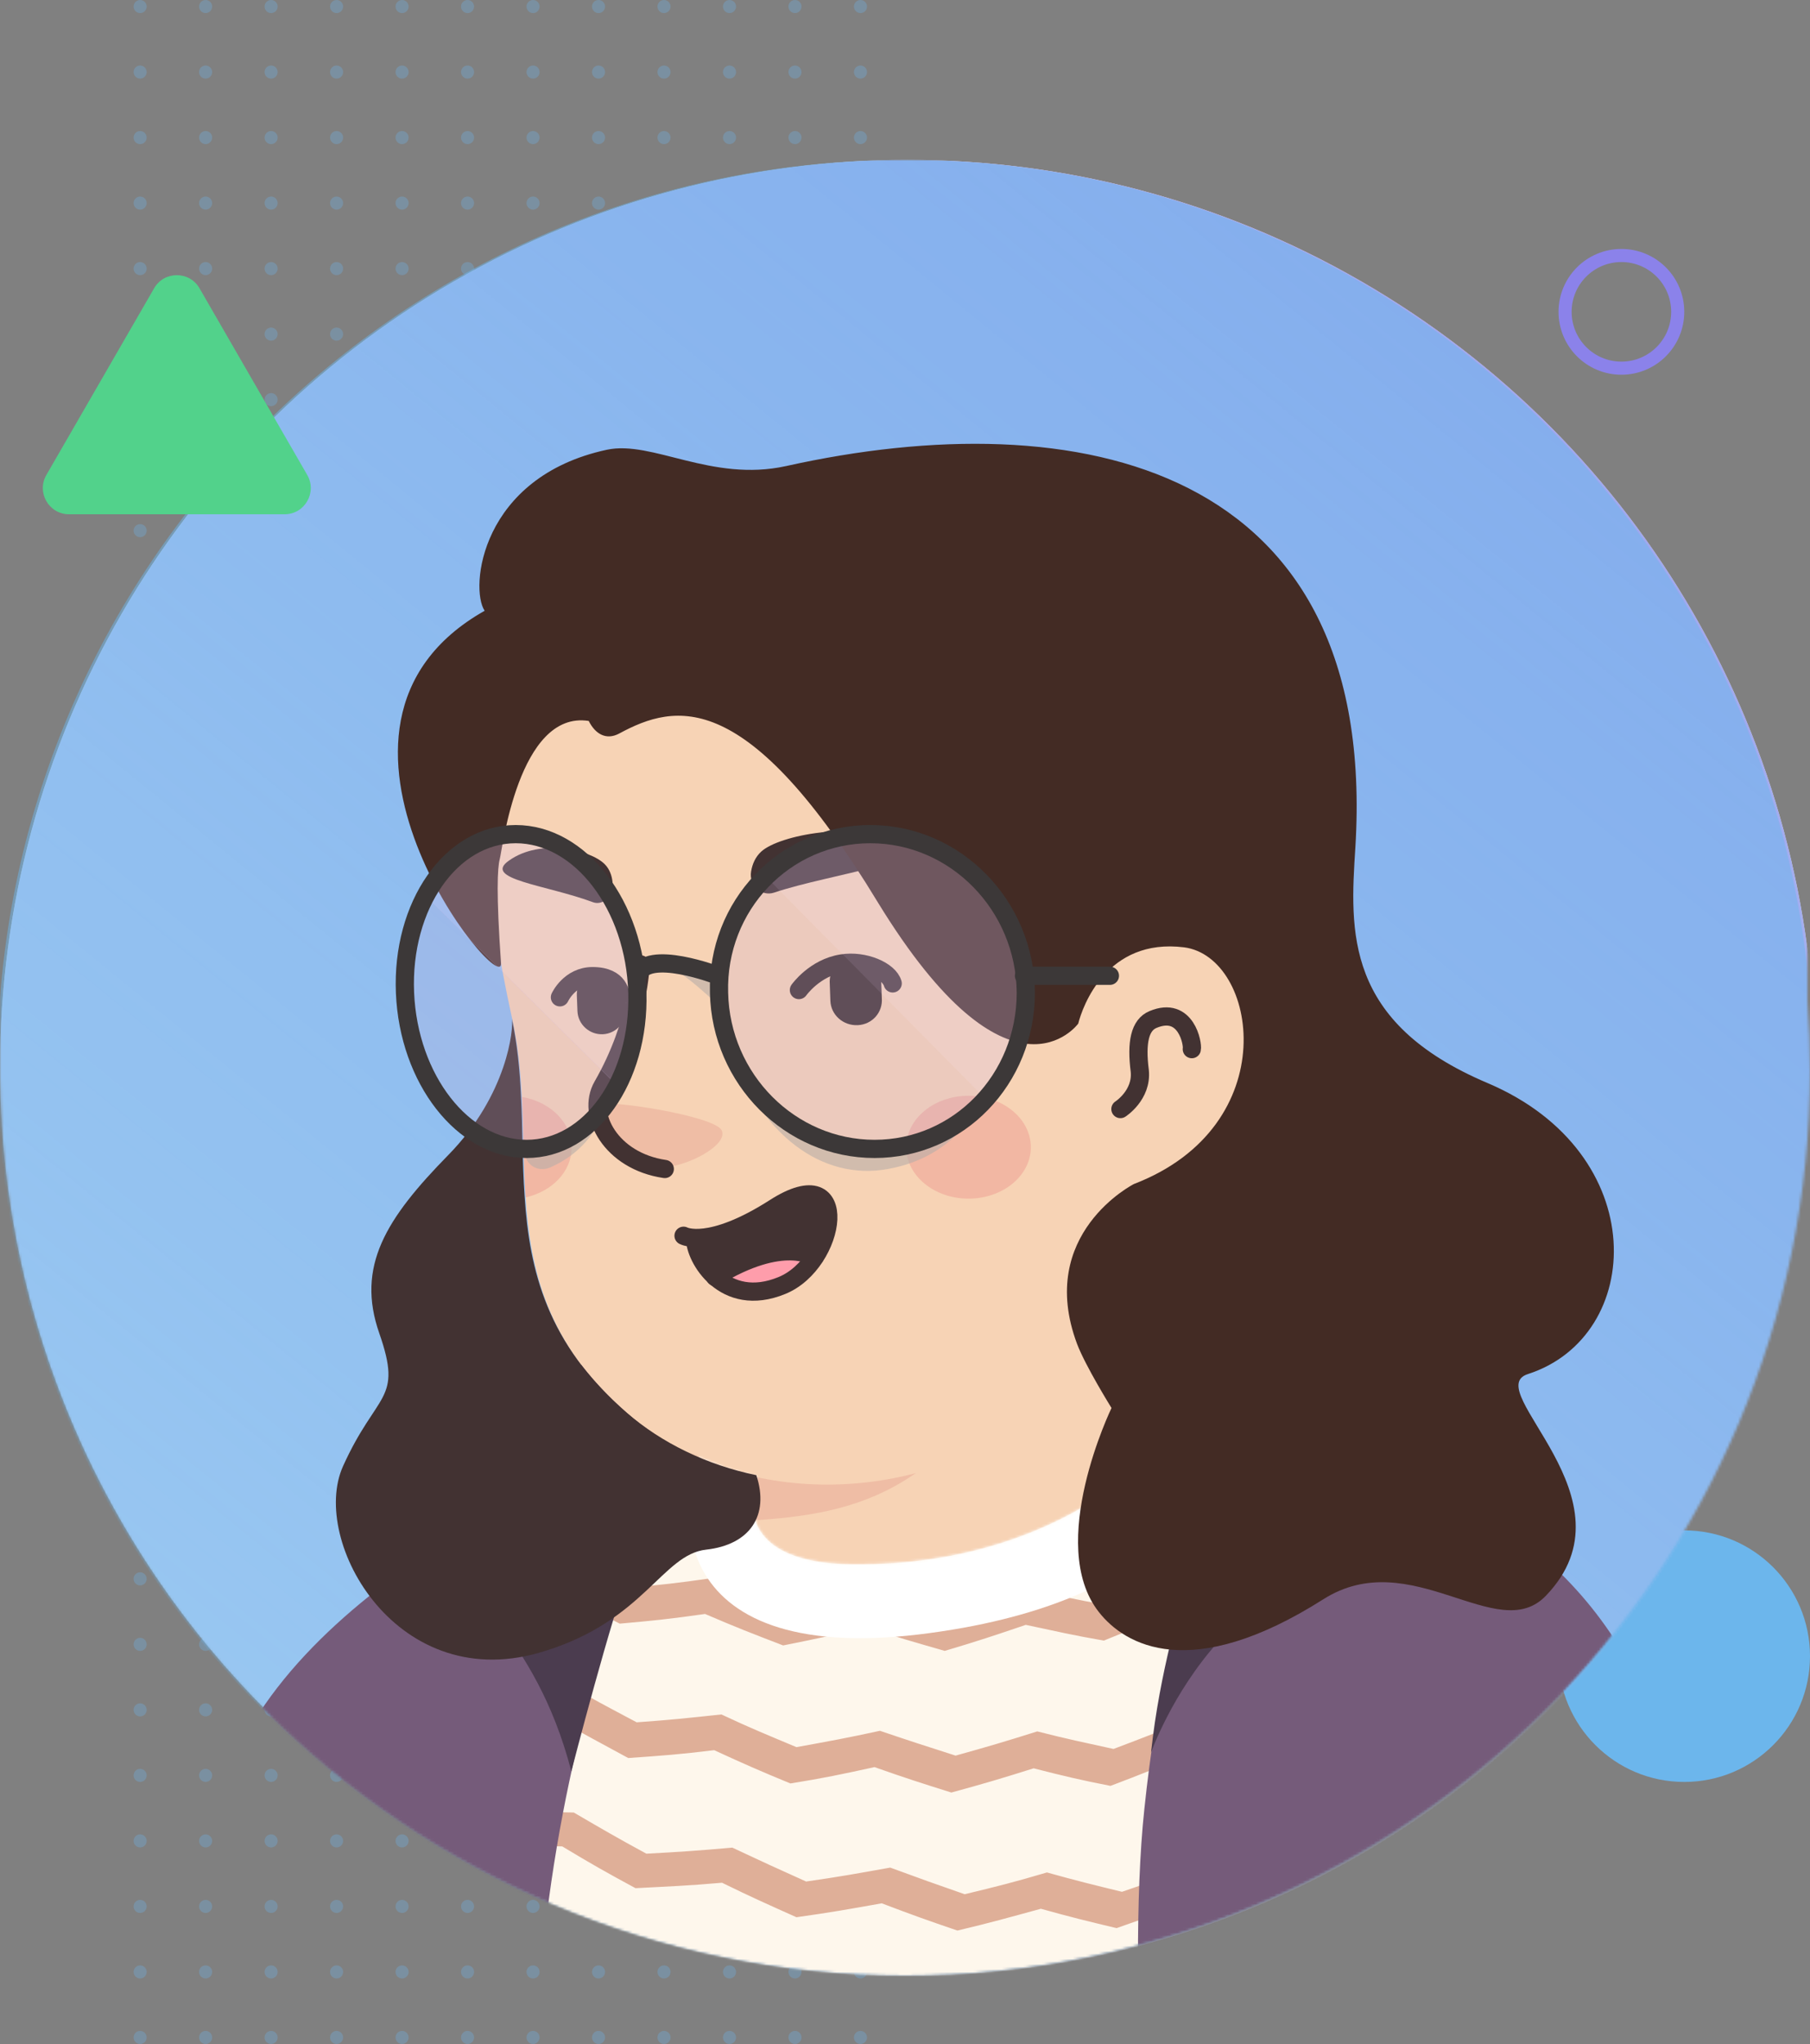 <svg width="691" height="780" viewBox="0 0 691 780" fill="none" xmlns="http://www.w3.org/2000/svg">
<rect x="0" y="0" width="691" height="780" fill="#808080" stroke="none"/>
<path fill-rule="evenodd" clip-rule="evenodd" d="M56 2.5C56 3.881 54.881 5 53.5 5C52.119 5 51 3.881 51 2.5C51 1.119 52.119 0 53.5 0C54.881 0 56 1.119 56 2.5ZM56 102.5C56 103.881 54.881 105 53.5 105C52.119 105 51 103.881 51 102.5C51 101.119 52.119 100 53.5 100C54.881 100 56 101.119 56 102.5ZM53.5 55C54.881 55 56 53.881 56 52.5C56 51.119 54.881 50 53.5 50C52.119 50 51 51.119 51 52.5C51 53.881 52.119 55 53.5 55ZM56 152.5C56 153.881 54.881 155 53.5 155C52.119 155 51 153.881 51 152.5C51 151.119 52.119 150 53.5 150C54.881 150 56 151.119 56 152.5ZM53.5 30C54.881 30 56 28.881 56 27.5C56 26.119 54.881 25 53.5 25C52.119 25 51 26.119 51 27.5C51 28.881 52.119 30 53.5 30ZM56 127.5C56 128.881 54.881 130 53.5 130C52.119 130 51 128.881 51 127.5C51 126.119 52.119 125 53.5 125C54.881 125 56 126.119 56 127.5ZM53.5 80C54.881 80 56 78.881 56 77.5C56 76.119 54.881 75 53.5 75C52.119 75 51 76.119 51 77.5C51 78.881 52.119 80 53.5 80ZM56 177.5C56 178.881 54.881 180 53.5 180C52.119 180 51 178.881 51 177.5C51 176.119 52.119 175 53.5 175C54.881 175 56 176.119 56 177.5ZM78.5 5C79.881 5 81 3.881 81 2.5C81 1.119 79.881 0 78.5 0C77.119 0 76 1.119 76 2.5C76 3.881 77.119 5 78.5 5ZM81 102.5C81 103.881 79.881 105 78.5 105C77.119 105 76 103.881 76 102.5C76 101.119 77.119 100 78.5 100C79.881 100 81 101.119 81 102.5ZM78.5 55C79.881 55 81 53.881 81 52.5C81 51.119 79.881 50 78.5 50C77.119 50 76 51.119 76 52.5C76 53.881 77.119 55 78.5 55ZM81 152.5C81 153.881 79.881 155 78.5 155C77.119 155 76 153.881 76 152.5C76 151.119 77.119 150 78.5 150C79.881 150 81 151.119 81 152.5ZM78.5 30C79.881 30 81 28.881 81 27.5C81 26.119 79.881 25 78.5 25C77.119 25 76 26.119 76 27.5C76 28.881 77.119 30 78.5 30ZM81 127.5C81 128.881 79.881 130 78.5 130C77.119 130 76 128.881 76 127.5C76 126.119 77.119 125 78.5 125C79.881 125 81 126.119 81 127.5ZM78.5 80C79.881 80 81 78.881 81 77.5C81 76.119 79.881 75 78.5 75C77.119 75 76 76.119 76 77.5C76 78.881 77.119 80 78.5 80ZM81 177.5C81 178.881 79.881 180 78.5 180C77.119 180 76 178.881 76 177.5C76 176.119 77.119 175 78.5 175C79.881 175 81 176.119 81 177.5ZM53.5 205C54.881 205 56 203.881 56 202.5C56 201.119 54.881 200 53.5 200C52.119 200 51 201.119 51 202.5C51 203.881 52.119 205 53.5 205ZM56 302.5C56 303.881 54.881 305 53.5 305C52.119 305 51 303.881 51 302.5C51 301.119 52.119 300 53.5 300C54.881 300 56 301.119 56 302.5ZM53.5 255C54.881 255 56 253.881 56 252.5C56 251.119 54.881 250 53.5 250C52.119 250 51 251.119 51 252.5C51 253.881 52.119 255 53.5 255ZM56 352.5C56 353.881 54.881 355 53.5 355C52.119 355 51 353.881 51 352.5C51 351.119 52.119 350 53.5 350C54.881 350 56 351.119 56 352.5ZM53.5 230C54.881 230 56 228.881 56 227.5C56 226.119 54.881 225 53.5 225C52.119 225 51 226.119 51 227.5C51 228.881 52.119 230 53.5 230ZM56 327.5C56 328.881 54.881 330 53.5 330C52.119 330 51 328.881 51 327.5C51 326.119 52.119 325 53.5 325C54.881 325 56 326.119 56 327.5ZM53.5 280C54.881 280 56 278.881 56 277.5C56 276.119 54.881 275 53.5 275C52.119 275 51 276.119 51 277.5C51 278.881 52.119 280 53.5 280ZM56 377.5C56 378.881 54.881 380 53.5 380C52.119 380 51 378.881 51 377.5C51 376.119 52.119 375 53.5 375C54.881 375 56 376.119 56 377.5ZM78.5 205C79.881 205 81 203.881 81 202.5C81 201.119 79.881 200 78.5 200C77.119 200 76 201.119 76 202.5C76 203.881 77.119 205 78.5 205ZM81 302.5C81 303.881 79.881 305 78.5 305C77.119 305 76 303.881 76 302.5C76 301.119 77.119 300 78.5 300C79.881 300 81 301.119 81 302.5ZM78.5 255C79.881 255 81 253.881 81 252.5C81 251.119 79.881 250 78.5 250C77.119 250 76 251.119 76 252.5C76 253.881 77.119 255 78.5 255ZM81 352.5C81 353.881 79.881 355 78.5 355C77.119 355 76 353.881 76 352.5C76 351.119 77.119 350 78.5 350C79.881 350 81 351.119 81 352.5ZM78.5 230C79.881 230 81 228.881 81 227.5C81 226.119 79.881 225 78.5 225C77.119 225 76 226.119 76 227.5C76 228.881 77.119 230 78.5 230ZM81 327.5C81 328.881 79.881 330 78.5 330C77.119 330 76 328.881 76 327.5C76 326.119 77.119 325 78.5 325C79.881 325 81 326.119 81 327.5ZM78.5 280C79.881 280 81 278.881 81 277.5C81 276.119 79.881 275 78.5 275C77.119 275 76 276.119 76 277.5C76 278.881 77.119 280 78.5 280ZM81 377.5C81 378.881 79.881 380 78.5 380C77.119 380 76 378.881 76 377.5C76 376.119 77.119 375 78.5 375C79.881 375 81 376.119 81 377.5ZM53.5 405C54.881 405 56 403.881 56 402.5C56 401.119 54.881 400 53.5 400C52.119 400 51 401.119 51 402.5C51 403.881 52.119 405 53.5 405ZM56 502.5C56 503.881 54.881 505 53.5 505C52.119 505 51 503.881 51 502.5C51 501.119 52.119 500 53.5 500C54.881 500 56 501.119 56 502.5ZM53.5 455C54.881 455 56 453.881 56 452.5C56 451.119 54.881 450 53.5 450C52.119 450 51 451.119 51 452.5C51 453.881 52.119 455 53.5 455ZM56 552.5C56 553.881 54.881 555 53.5 555C52.119 555 51 553.881 51 552.5C51 551.119 52.119 550 53.5 550C54.881 550 56 551.119 56 552.5ZM53.5 430C54.881 430 56 428.881 56 427.5C56 426.119 54.881 425 53.5 425C52.119 425 51 426.119 51 427.5C51 428.881 52.119 430 53.5 430ZM56 527.5C56 528.881 54.881 530 53.5 530C52.119 530 51 528.881 51 527.5C51 526.119 52.119 525 53.5 525C54.881 525 56 526.119 56 527.5ZM53.5 480C54.881 480 56 478.881 56 477.5C56 476.119 54.881 475 53.5 475C52.119 475 51 476.119 51 477.5C51 478.881 52.119 480 53.5 480ZM56 577.5C56 578.881 54.881 580 53.5 580C52.119 580 51 578.881 51 577.5C51 576.119 52.119 575 53.5 575C54.881 575 56 576.119 56 577.5ZM78.5 405C79.881 405 81 403.881 81 402.5C81 401.119 79.881 400 78.5 400C77.119 400 76 401.119 76 402.5C76 403.881 77.119 405 78.5 405ZM81 502.5C81 503.881 79.881 505 78.5 505C77.119 505 76 503.881 76 502.5C76 501.119 77.119 500 78.5 500C79.881 500 81 501.119 81 502.5ZM78.5 455C79.881 455 81 453.881 81 452.5C81 451.119 79.881 450 78.5 450C77.119 450 76 451.119 76 452.5C76 453.881 77.119 455 78.5 455ZM81 552.5C81 553.881 79.881 555 78.5 555C77.119 555 76 553.881 76 552.5C76 551.119 77.119 550 78.5 550C79.881 550 81 551.119 81 552.5ZM78.5 430C79.881 430 81 428.881 81 427.5C81 426.119 79.881 425 78.5 425C77.119 425 76 426.119 76 427.5C76 428.881 77.119 430 78.5 430ZM81 527.5C81 528.881 79.881 530 78.5 530C77.119 530 76 528.881 76 527.5C76 526.119 77.119 525 78.5 525C79.881 525 81 526.119 81 527.5ZM78.5 480C79.881 480 81 478.881 81 477.5C81 476.119 79.881 475 78.5 475C77.119 475 76 476.119 76 477.5C76 478.881 77.119 480 78.5 480ZM81 577.5C81 578.881 79.881 580 78.5 580C77.119 580 76 578.881 76 577.5C76 576.119 77.119 575 78.5 575C79.881 575 81 576.119 81 577.5ZM53.5 605C54.881 605 56 603.881 56 602.5C56 601.119 54.881 600 53.5 600C52.119 600 51 601.119 51 602.5C51 603.881 52.119 605 53.5 605ZM56 702.5C56 703.881 54.881 705 53.5 705C52.119 705 51 703.881 51 702.5C51 701.119 52.119 700 53.5 700C54.881 700 56 701.119 56 702.5ZM53.5 655C54.881 655 56 653.881 56 652.5C56 651.119 54.881 650 53.5 650C52.119 650 51 651.119 51 652.5C51 653.881 52.119 655 53.5 655ZM56 752.5C56 753.881 54.881 755 53.5 755C52.119 755 51 753.881 51 752.5C51 751.119 52.119 750 53.5 750C54.881 750 56 751.119 56 752.5ZM53.5 630C54.881 630 56 628.881 56 627.5C56 626.119 54.881 625 53.5 625C52.119 625 51 626.119 51 627.5C51 628.881 52.119 630 53.5 630ZM56 727.5C56 728.881 54.881 730 53.5 730C52.119 730 51 728.881 51 727.5C51 726.119 52.119 725 53.5 725C54.881 725 56 726.119 56 727.5ZM53.5 680C54.881 680 56 678.881 56 677.5C56 676.119 54.881 675 53.5 675C52.119 675 51 676.119 51 677.5C51 678.881 52.119 680 53.5 680ZM56 777.5C56 778.881 54.881 780 53.5 780C52.119 780 51 778.881 51 777.5C51 776.119 52.119 775 53.5 775C54.881 775 56 776.119 56 777.5ZM78.5 605C79.881 605 81 603.881 81 602.5C81 601.119 79.881 600 78.5 600C77.119 600 76 601.119 76 602.5C76 603.881 77.119 605 78.5 605ZM81 702.5C81 703.881 79.881 705 78.5 705C77.119 705 76 703.881 76 702.5C76 701.119 77.119 700 78.5 700C79.881 700 81 701.119 81 702.5ZM78.5 655C79.881 655 81 653.881 81 652.5C81 651.119 79.881 650 78.5 650C77.119 650 76 651.119 76 652.5C76 653.881 77.119 655 78.5 655ZM81 752.5C81 753.881 79.881 755 78.5 755C77.119 755 76 753.881 76 752.5C76 751.119 77.119 750 78.5 750C79.881 750 81 751.119 81 752.5ZM78.5 630C79.881 630 81 628.881 81 627.5C81 626.119 79.881 625 78.5 625C77.119 625 76 626.119 76 627.5C76 628.881 77.119 630 78.5 630ZM81 727.5C81 728.881 79.881 730 78.5 730C77.119 730 76 728.881 76 727.5C76 726.119 77.119 725 78.5 725C79.881 725 81 726.119 81 727.5ZM78.5 680C79.881 680 81 678.881 81 677.5C81 676.119 79.881 675 78.5 675C77.119 675 76 676.119 76 677.5C76 678.881 77.119 680 78.5 680ZM81 777.5C81 778.881 79.881 780 78.5 780C77.119 780 76 778.881 76 777.5C76 776.119 77.119 775 78.5 775C79.881 775 81 776.119 81 777.5ZM106 2.5C106 3.881 104.881 5 103.5 5C102.119 5 101 3.881 101 2.5C101 1.119 102.119 0 103.5 0C104.881 0 106 1.119 106 2.5ZM106 102.5C106 103.881 104.881 105 103.5 105C102.119 105 101 103.881 101 102.5C101 101.119 102.119 100 103.5 100C104.881 100 106 101.119 106 102.5ZM103.5 55C104.881 55 106 53.881 106 52.5C106 51.119 104.881 50 103.5 50C102.119 50 101 51.119 101 52.5C101 53.881 102.119 55 103.5 55ZM106 152.5C106 153.881 104.881 155 103.5 155C102.119 155 101 153.881 101 152.5C101 151.119 102.119 150 103.5 150C104.881 150 106 151.119 106 152.5ZM103.5 30C104.881 30 106 28.881 106 27.5C106 26.119 104.881 25 103.5 25C102.119 25 101 26.119 101 27.5C101 28.881 102.119 30 103.5 30ZM106 127.5C106 128.881 104.881 130 103.5 130C102.119 130 101 128.881 101 127.5C101 126.119 102.119 125 103.5 125C104.881 125 106 126.119 106 127.5ZM103.5 80C104.881 80 106 78.881 106 77.5C106 76.119 104.881 75 103.5 75C102.119 75 101 76.119 101 77.5C101 78.881 102.119 80 103.5 80ZM106 177.5C106 178.881 104.881 180 103.5 180C102.119 180 101 178.881 101 177.5C101 176.119 102.119 175 103.5 175C104.881 175 106 176.119 106 177.5ZM128.5 5C129.881 5 131 3.881 131 2.5C131 1.119 129.881 0 128.5 0C127.119 0 126 1.119 126 2.5C126 3.881 127.119 5 128.5 5ZM131 102.5C131 103.881 129.881 105 128.5 105C127.119 105 126 103.881 126 102.5C126 101.119 127.119 100 128.5 100C129.881 100 131 101.119 131 102.5ZM128.5 55C129.881 55 131 53.881 131 52.5C131 51.119 129.881 50 128.5 50C127.119 50 126 51.119 126 52.5C126 53.881 127.119 55 128.5 55ZM131 152.5C131 153.881 129.881 155 128.5 155C127.119 155 126 153.881 126 152.5C126 151.119 127.119 150 128.5 150C129.881 150 131 151.119 131 152.5ZM128.5 30C129.881 30 131 28.881 131 27.5C131 26.119 129.881 25 128.5 25C127.119 25 126 26.119 126 27.5C126 28.881 127.119 30 128.5 30ZM131 127.5C131 128.881 129.881 130 128.5 130C127.119 130 126 128.881 126 127.5C126 126.119 127.119 125 128.5 125C129.881 125 131 126.119 131 127.5ZM128.5 80C129.881 80 131 78.881 131 77.5C131 76.119 129.881 75 128.5 75C127.119 75 126 76.119 126 77.5C126 78.881 127.119 80 128.5 80ZM131 177.5C131 178.881 129.881 180 128.5 180C127.119 180 126 178.881 126 177.5C126 176.119 127.119 175 128.5 175C129.881 175 131 176.119 131 177.5ZM103.5 205C104.881 205 106 203.881 106 202.5C106 201.119 104.881 200 103.5 200C102.119 200 101 201.119 101 202.5C101 203.881 102.119 205 103.5 205ZM106 302.5C106 303.881 104.881 305 103.5 305C102.119 305 101 303.881 101 302.5C101 301.119 102.119 300 103.5 300C104.881 300 106 301.119 106 302.5ZM103.5 255C104.881 255 106 253.881 106 252.5C106 251.119 104.881 250 103.5 250C102.119 250 101 251.119 101 252.5C101 253.881 102.119 255 103.5 255ZM106 352.5C106 353.881 104.881 355 103.5 355C102.119 355 101 353.881 101 352.5C101 351.119 102.119 350 103.5 350C104.881 350 106 351.119 106 352.5ZM103.5 230C104.881 230 106 228.881 106 227.5C106 226.119 104.881 225 103.5 225C102.119 225 101 226.119 101 227.5C101 228.881 102.119 230 103.5 230ZM106 327.5C106 328.881 104.881 330 103.5 330C102.119 330 101 328.881 101 327.5C101 326.119 102.119 325 103.5 325C104.881 325 106 326.119 106 327.5ZM103.5 280C104.881 280 106 278.881 106 277.5C106 276.119 104.881 275 103.5 275C102.119 275 101 276.119 101 277.5C101 278.881 102.119 280 103.5 280ZM106 377.5C106 378.881 104.881 380 103.5 380C102.119 380 101 378.881 101 377.5C101 376.119 102.119 375 103.5 375C104.881 375 106 376.119 106 377.5ZM128.5 205C129.881 205 131 203.881 131 202.5C131 201.119 129.881 200 128.5 200C127.119 200 126 201.119 126 202.5C126 203.881 127.119 205 128.5 205ZM131 302.5C131 303.881 129.881 305 128.5 305C127.119 305 126 303.881 126 302.5C126 301.119 127.119 300 128.5 300C129.881 300 131 301.119 131 302.5ZM128.5 255C129.881 255 131 253.881 131 252.5C131 251.119 129.881 250 128.5 250C127.119 250 126 251.119 126 252.5C126 253.881 127.119 255 128.5 255ZM131 352.5C131 353.881 129.881 355 128.5 355C127.119 355 126 353.881 126 352.5C126 351.119 127.119 350 128.5 350C129.881 350 131 351.119 131 352.5ZM128.5 230C129.881 230 131 228.881 131 227.5C131 226.119 129.881 225 128.5 225C127.119 225 126 226.119 126 227.5C126 228.881 127.119 230 128.5 230ZM131 327.5C131 328.881 129.881 330 128.5 330C127.119 330 126 328.881 126 327.5C126 326.119 127.119 325 128.5 325C129.881 325 131 326.119 131 327.5ZM128.5 280C129.881 280 131 278.881 131 277.5C131 276.119 129.881 275 128.5 275C127.119 275 126 276.119 126 277.5C126 278.881 127.119 280 128.5 280ZM131 377.5C131 378.881 129.881 380 128.5 380C127.119 380 126 378.881 126 377.5C126 376.119 127.119 375 128.5 375C129.881 375 131 376.119 131 377.5ZM103.5 405C104.881 405 106 403.881 106 402.5C106 401.119 104.881 400 103.5 400C102.119 400 101 401.119 101 402.5C101 403.881 102.119 405 103.5 405ZM106 502.5C106 503.881 104.881 505 103.5 505C102.119 505 101 503.881 101 502.5C101 501.119 102.119 500 103.5 500C104.881 500 106 501.119 106 502.5ZM103.5 455C104.881 455 106 453.881 106 452.5C106 451.119 104.881 450 103.5 450C102.119 450 101 451.119 101 452.5C101 453.881 102.119 455 103.5 455ZM106 552.5C106 553.881 104.881 555 103.5 555C102.119 555 101 553.881 101 552.5C101 551.119 102.119 550 103.5 550C104.881 550 106 551.119 106 552.5ZM103.5 430C104.881 430 106 428.881 106 427.5C106 426.119 104.881 425 103.5 425C102.119 425 101 426.119 101 427.5C101 428.881 102.119 430 103.5 430ZM106 527.5C106 528.881 104.881 530 103.5 530C102.119 530 101 528.881 101 527.5C101 526.119 102.119 525 103.5 525C104.881 525 106 526.119 106 527.5ZM103.5 480C104.881 480 106 478.881 106 477.5C106 476.119 104.881 475 103.5 475C102.119 475 101 476.119 101 477.5C101 478.881 102.119 480 103.5 480ZM106 577.5C106 578.881 104.881 580 103.5 580C102.119 580 101 578.881 101 577.5C101 576.119 102.119 575 103.5 575C104.881 575 106 576.119 106 577.5ZM128.5 405C129.881 405 131 403.881 131 402.5C131 401.119 129.881 400 128.5 400C127.119 400 126 401.119 126 402.5C126 403.881 127.119 405 128.5 405ZM131 502.5C131 503.881 129.881 505 128.5 505C127.119 505 126 503.881 126 502.5C126 501.119 127.119 500 128.5 500C129.881 500 131 501.119 131 502.5ZM128.5 455C129.881 455 131 453.881 131 452.5C131 451.119 129.881 450 128.5 450C127.119 450 126 451.119 126 452.5C126 453.881 127.119 455 128.5 455ZM131 552.5C131 553.881 129.881 555 128.5 555C127.119 555 126 553.881 126 552.5C126 551.119 127.119 550 128.5 550C129.881 550 131 551.119 131 552.5ZM128.5 430C129.881 430 131 428.881 131 427.5C131 426.119 129.881 425 128.5 425C127.119 425 126 426.119 126 427.5C126 428.881 127.119 430 128.5 430ZM131 527.5C131 528.881 129.881 530 128.5 530C127.119 530 126 528.881 126 527.5C126 526.119 127.119 525 128.5 525C129.881 525 131 526.119 131 527.5ZM128.5 480C129.881 480 131 478.881 131 477.5C131 476.119 129.881 475 128.5 475C127.119 475 126 476.119 126 477.5C126 478.881 127.119 480 128.5 480ZM131 577.5C131 578.881 129.881 580 128.5 580C127.119 580 126 578.881 126 577.5C126 576.119 127.119 575 128.5 575C129.881 575 131 576.119 131 577.5ZM103.5 605C104.881 605 106 603.881 106 602.5C106 601.119 104.881 600 103.5 600C102.119 600 101 601.119 101 602.5C101 603.881 102.119 605 103.5 605ZM106 702.5C106 703.881 104.881 705 103.5 705C102.119 705 101 703.881 101 702.5C101 701.119 102.119 700 103.5 700C104.881 700 106 701.119 106 702.5ZM103.5 655C104.881 655 106 653.881 106 652.5C106 651.119 104.881 650 103.5 650C102.119 650 101 651.119 101 652.5C101 653.881 102.119 655 103.5 655ZM106 752.5C106 753.881 104.881 755 103.5 755C102.119 755 101 753.881 101 752.5C101 751.119 102.119 750 103.5 750C104.881 750 106 751.119 106 752.5ZM103.5 630C104.881 630 106 628.881 106 627.5C106 626.119 104.881 625 103.5 625C102.119 625 101 626.119 101 627.5C101 628.881 102.119 630 103.5 630ZM106 727.5C106 728.881 104.881 730 103.5 730C102.119 730 101 728.881 101 727.5C101 726.119 102.119 725 103.5 725C104.881 725 106 726.119 106 727.5ZM103.5 680C104.881 680 106 678.881 106 677.5C106 676.119 104.881 675 103.5 675C102.119 675 101 676.119 101 677.5C101 678.881 102.119 680 103.5 680ZM106 777.5C106 778.881 104.881 780 103.5 780C102.119 780 101 778.881 101 777.5C101 776.119 102.119 775 103.5 775C104.881 775 106 776.119 106 777.5ZM128.5 605C129.881 605 131 603.881 131 602.5C131 601.119 129.881 600 128.5 600C127.119 600 126 601.119 126 602.5C126 603.881 127.119 605 128.5 605ZM131 702.5C131 703.881 129.881 705 128.5 705C127.119 705 126 703.881 126 702.5C126 701.119 127.119 700 128.5 700C129.881 700 131 701.119 131 702.5ZM128.5 655C129.881 655 131 653.881 131 652.5C131 651.119 129.881 650 128.5 650C127.119 650 126 651.119 126 652.5C126 653.881 127.119 655 128.5 655ZM131 752.5C131 753.881 129.881 755 128.5 755C127.119 755 126 753.881 126 752.5C126 751.119 127.119 750 128.5 750C129.881 750 131 751.119 131 752.5ZM128.5 630C129.881 630 131 628.881 131 627.5C131 626.119 129.881 625 128.5 625C127.119 625 126 626.119 126 627.5C126 628.881 127.119 630 128.5 630ZM131 727.5C131 728.881 129.881 730 128.5 730C127.119 730 126 728.881 126 727.5C126 726.119 127.119 725 128.5 725C129.881 725 131 726.119 131 727.5ZM128.5 680C129.881 680 131 678.881 131 677.5C131 676.119 129.881 675 128.5 675C127.119 675 126 676.119 126 677.5C126 678.881 127.119 680 128.5 680ZM131 777.5C131 778.881 129.881 780 128.5 780C127.119 780 126 778.881 126 777.5C126 776.119 127.119 775 128.5 775C129.881 775 131 776.119 131 777.5ZM153.5 5C154.881 5 156 3.881 156 2.5C156 1.119 154.881 0 153.5 0C152.119 0 151 1.119 151 2.5C151 3.881 152.119 5 153.5 5ZM153.5 105C154.881 105 156 103.881 156 102.5C156 101.119 154.881 100 153.5 100C152.119 100 151 101.119 151 102.5C151 103.881 152.119 105 153.5 105ZM156 52.5C156 53.881 154.881 55 153.5 55C152.119 55 151 53.881 151 52.5C151 51.119 152.119 50 153.5 50C154.881 50 156 51.119 156 52.5ZM153.5 155C154.881 155 156 153.881 156 152.5C156 151.119 154.881 150 153.5 150C152.119 150 151 151.119 151 152.5C151 153.881 152.119 155 153.5 155ZM156 27.5C156 28.881 154.881 30 153.5 30C152.119 30 151 28.881 151 27.5C151 26.119 152.119 25 153.5 25C154.881 25 156 26.119 156 27.5ZM153.5 130C154.881 130 156 128.881 156 127.5C156 126.119 154.881 125 153.5 125C152.119 125 151 126.119 151 127.5C151 128.881 152.119 130 153.5 130ZM156 77.5C156 78.881 154.881 80 153.5 80C152.119 80 151 78.881 151 77.5C151 76.119 152.119 75 153.5 75C154.881 75 156 76.119 156 77.5ZM153.5 180C154.881 180 156 178.881 156 177.5C156 176.119 154.881 175 153.5 175C152.119 175 151 176.119 151 177.5C151 178.881 152.119 180 153.5 180ZM181 2.5C181 3.881 179.881 5 178.5 5C177.119 5 176 3.881 176 2.5C176 1.119 177.119 0 178.5 0C179.881 0 181 1.119 181 2.5ZM178.5 105C179.881 105 181 103.881 181 102.5C181 101.119 179.881 100 178.5 100C177.119 100 176 101.119 176 102.5C176 103.881 177.119 105 178.5 105ZM181 52.5C181 53.881 179.881 55 178.5 55C177.119 55 176 53.881 176 52.5C176 51.119 177.119 50 178.5 50C179.881 50 181 51.119 181 52.5ZM178.5 155C179.881 155 181 153.881 181 152.5C181 151.119 179.881 150 178.5 150C177.119 150 176 151.119 176 152.5C176 153.881 177.119 155 178.5 155ZM181 27.5C181 28.881 179.881 30 178.5 30C177.119 30 176 28.881 176 27.5C176 26.119 177.119 25 178.5 25C179.881 25 181 26.119 181 27.5ZM178.5 130C179.881 130 181 128.881 181 127.5C181 126.119 179.881 125 178.5 125C177.119 125 176 126.119 176 127.5C176 128.881 177.119 130 178.5 130ZM181 77.5C181 78.881 179.881 80 178.5 80C177.119 80 176 78.881 176 77.5C176 76.119 177.119 75 178.5 75C179.881 75 181 76.119 181 77.5ZM178.5 180C179.881 180 181 178.881 181 177.5C181 176.119 179.881 175 178.5 175C177.119 175 176 176.119 176 177.5C176 178.881 177.119 180 178.5 180ZM156 202.5C156 203.881 154.881 205 153.5 205C152.119 205 151 203.881 151 202.5C151 201.119 152.119 200 153.5 200C154.881 200 156 201.119 156 202.5ZM153.5 305C154.881 305 156 303.881 156 302.5C156 301.119 154.881 300 153.5 300C152.119 300 151 301.119 151 302.5C151 303.881 152.119 305 153.5 305ZM156 252.5C156 253.881 154.881 255 153.5 255C152.119 255 151 253.881 151 252.5C151 251.119 152.119 250 153.5 250C154.881 250 156 251.119 156 252.5ZM153.5 355C154.881 355 156 353.881 156 352.5C156 351.119 154.881 350 153.5 350C152.119 350 151 351.119 151 352.5C151 353.881 152.119 355 153.5 355ZM156 227.5C156 228.881 154.881 230 153.5 230C152.119 230 151 228.881 151 227.5C151 226.119 152.119 225 153.5 225C154.881 225 156 226.119 156 227.5ZM153.5 330C154.881 330 156 328.881 156 327.5C156 326.119 154.881 325 153.5 325C152.119 325 151 326.119 151 327.5C151 328.881 152.119 330 153.5 330ZM156 277.5C156 278.881 154.881 280 153.5 280C152.119 280 151 278.881 151 277.5C151 276.119 152.119 275 153.5 275C154.881 275 156 276.119 156 277.5ZM153.5 380C154.881 380 156 378.881 156 377.5C156 376.119 154.881 375 153.5 375C152.119 375 151 376.119 151 377.5C151 378.881 152.119 380 153.5 380ZM181 202.5C181 203.881 179.881 205 178.5 205C177.119 205 176 203.881 176 202.5C176 201.119 177.119 200 178.5 200C179.881 200 181 201.119 181 202.5ZM178.5 305C179.881 305 181 303.881 181 302.5C181 301.119 179.881 300 178.5 300C177.119 300 176 301.119 176 302.5C176 303.881 177.119 305 178.5 305ZM181 252.5C181 253.881 179.881 255 178.5 255C177.119 255 176 253.881 176 252.5C176 251.119 177.119 250 178.5 250C179.881 250 181 251.119 181 252.5ZM178.5 355C179.881 355 181 353.881 181 352.5C181 351.119 179.881 350 178.5 350C177.119 350 176 351.119 176 352.5C176 353.881 177.119 355 178.5 355ZM181 227.5C181 228.881 179.881 230 178.5 230C177.119 230 176 228.881 176 227.5C176 226.119 177.119 225 178.5 225C179.881 225 181 226.119 181 227.5ZM178.5 330C179.881 330 181 328.881 181 327.5C181 326.119 179.881 325 178.5 325C177.119 325 176 326.119 176 327.5C176 328.881 177.119 330 178.5 330ZM181 277.5C181 278.881 179.881 280 178.5 280C177.119 280 176 278.881 176 277.5C176 276.119 177.119 275 178.5 275C179.881 275 181 276.119 181 277.5ZM178.5 380C179.881 380 181 378.881 181 377.5C181 376.119 179.881 375 178.5 375C177.119 375 176 376.119 176 377.5C176 378.881 177.119 380 178.5 380ZM156 402.5C156 403.881 154.881 405 153.5 405C152.119 405 151 403.881 151 402.5C151 401.119 152.119 400 153.5 400C154.881 400 156 401.119 156 402.5ZM153.5 505C154.881 505 156 503.881 156 502.5C156 501.119 154.881 500 153.5 500C152.119 500 151 501.119 151 502.5C151 503.881 152.119 505 153.5 505ZM156 452.5C156 453.881 154.881 455 153.5 455C152.119 455 151 453.881 151 452.5C151 451.119 152.119 450 153.5 450C154.881 450 156 451.119 156 452.5ZM153.5 555C154.881 555 156 553.881 156 552.5C156 551.119 154.881 550 153.5 550C152.119 550 151 551.119 151 552.5C151 553.881 152.119 555 153.5 555ZM156 427.5C156 428.881 154.881 430 153.5 430C152.119 430 151 428.881 151 427.5C151 426.119 152.119 425 153.5 425C154.881 425 156 426.119 156 427.5ZM153.5 530C154.881 530 156 528.881 156 527.5C156 526.119 154.881 525 153.5 525C152.119 525 151 526.119 151 527.5C151 528.881 152.119 530 153.5 530ZM156 477.5C156 478.881 154.881 480 153.5 480C152.119 480 151 478.881 151 477.5C151 476.119 152.119 475 153.5 475C154.881 475 156 476.119 156 477.5ZM153.5 580C154.881 580 156 578.881 156 577.5C156 576.119 154.881 575 153.5 575C152.119 575 151 576.119 151 577.5C151 578.881 152.119 580 153.5 580ZM181 402.5C181 403.881 179.881 405 178.5 405C177.119 405 176 403.881 176 402.5C176 401.119 177.119 400 178.5 400C179.881 400 181 401.119 181 402.5ZM178.5 505C179.881 505 181 503.881 181 502.5C181 501.119 179.881 500 178.5 500C177.119 500 176 501.119 176 502.5C176 503.881 177.119 505 178.5 505ZM181 452.5C181 453.881 179.881 455 178.5 455C177.119 455 176 453.881 176 452.5C176 451.119 177.119 450 178.5 450C179.881 450 181 451.119 181 452.5ZM178.5 555C179.881 555 181 553.881 181 552.5C181 551.119 179.881 550 178.5 550C177.119 550 176 551.119 176 552.5C176 553.881 177.119 555 178.5 555ZM181 427.5C181 428.881 179.881 430 178.5 430C177.119 430 176 428.881 176 427.5C176 426.119 177.119 425 178.5 425C179.881 425 181 426.119 181 427.5ZM178.5 530C179.881 530 181 528.881 181 527.5C181 526.119 179.881 525 178.5 525C177.119 525 176 526.119 176 527.5C176 528.881 177.119 530 178.5 530ZM181 477.5C181 478.881 179.881 480 178.5 480C177.119 480 176 478.881 176 477.5C176 476.119 177.119 475 178.5 475C179.881 475 181 476.119 181 477.5ZM178.5 580C179.881 580 181 578.881 181 577.5C181 576.119 179.881 575 178.5 575C177.119 575 176 576.119 176 577.5C176 578.881 177.119 580 178.5 580ZM156 602.5C156 603.881 154.881 605 153.5 605C152.119 605 151 603.881 151 602.5C151 601.119 152.119 600 153.5 600C154.881 600 156 601.119 156 602.5ZM153.5 705C154.881 705 156 703.881 156 702.5C156 701.119 154.881 700 153.5 700C152.119 700 151 701.119 151 702.5C151 703.881 152.119 705 153.5 705ZM156 652.5C156 653.881 154.881 655 153.5 655C152.119 655 151 653.881 151 652.5C151 651.119 152.119 650 153.5 650C154.881 650 156 651.119 156 652.5ZM153.5 755C154.881 755 156 753.881 156 752.5C156 751.119 154.881 750 153.5 750C152.119 750 151 751.119 151 752.5C151 753.881 152.119 755 153.5 755ZM156 627.5C156 628.881 154.881 630 153.5 630C152.119 630 151 628.881 151 627.5C151 626.119 152.119 625 153.5 625C154.881 625 156 626.119 156 627.5ZM153.5 730C154.881 730 156 728.881 156 727.5C156 726.119 154.881 725 153.5 725C152.119 725 151 726.119 151 727.5C151 728.881 152.119 730 153.5 730ZM156 677.5C156 678.881 154.881 680 153.5 680C152.119 680 151 678.881 151 677.5C151 676.119 152.119 675 153.5 675C154.881 675 156 676.119 156 677.5ZM153.5 780C154.881 780 156 778.881 156 777.5C156 776.119 154.881 775 153.5 775C152.119 775 151 776.119 151 777.5C151 778.881 152.119 780 153.5 780ZM181 602.5C181 603.881 179.881 605 178.5 605C177.119 605 176 603.881 176 602.5C176 601.119 177.119 600 178.5 600C179.881 600 181 601.119 181 602.5ZM178.5 705C179.881 705 181 703.881 181 702.5C181 701.119 179.881 700 178.5 700C177.119 700 176 701.119 176 702.5C176 703.881 177.119 705 178.5 705ZM181 652.5C181 653.881 179.881 655 178.5 655C177.119 655 176 653.881 176 652.5C176 651.119 177.119 650 178.5 650C179.881 650 181 651.119 181 652.5ZM178.5 755C179.881 755 181 753.881 181 752.5C181 751.119 179.881 750 178.5 750C177.119 750 176 751.119 176 752.5C176 753.881 177.119 755 178.5 755ZM181 627.5C181 628.881 179.881 630 178.5 630C177.119 630 176 628.881 176 627.5C176 626.119 177.119 625 178.5 625C179.881 625 181 626.119 181 627.5ZM178.5 730C179.881 730 181 728.881 181 727.5C181 726.119 179.881 725 178.5 725C177.119 725 176 726.119 176 727.5C176 728.881 177.119 730 178.5 730ZM181 677.5C181 678.881 179.881 680 178.5 680C177.119 680 176 678.881 176 677.5C176 676.119 177.119 675 178.5 675C179.881 675 181 676.119 181 677.5ZM178.5 780C179.881 780 181 778.881 181 777.5C181 776.119 179.881 775 178.5 775C177.119 775 176 776.119 176 777.5C176 778.881 177.119 780 178.5 780ZM206 2.5C206 3.881 204.881 5 203.5 5C202.119 5 201 3.881 201 2.5C201 1.119 202.119 0 203.5 0C204.881 0 206 1.119 206 2.5ZM206 102.5C206 103.881 204.881 105 203.5 105C202.119 105 201 103.881 201 102.5C201 101.119 202.119 100 203.5 100C204.881 100 206 101.119 206 102.5ZM203.5 55C204.881 55 206 53.881 206 52.5C206 51.119 204.881 50 203.5 50C202.119 50 201 51.119 201 52.5C201 53.881 202.119 55 203.5 55ZM206 152.5C206 153.881 204.881 155 203.5 155C202.119 155 201 153.881 201 152.5C201 151.119 202.119 150 203.5 150C204.881 150 206 151.119 206 152.5ZM203.5 30C204.881 30 206 28.881 206 27.5C206 26.119 204.881 25 203.5 25C202.119 25 201 26.119 201 27.5C201 28.881 202.119 30 203.5 30ZM206 127.5C206 128.881 204.881 130 203.5 130C202.119 130 201 128.881 201 127.5C201 126.119 202.119 125 203.5 125C204.881 125 206 126.119 206 127.5ZM203.5 80C204.881 80 206 78.881 206 77.5C206 76.119 204.881 75 203.5 75C202.119 75 201 76.119 201 77.5C201 78.881 202.119 80 203.5 80ZM206 177.5C206 178.881 204.881 180 203.5 180C202.119 180 201 178.881 201 177.5C201 176.119 202.119 175 203.5 175C204.881 175 206 176.119 206 177.5ZM228.5 5C229.881 5 231 3.881 231 2.5C231 1.119 229.881 0 228.5 0C227.119 0 226 1.119 226 2.5C226 3.881 227.119 5 228.5 5ZM231 102.5C231 103.881 229.881 105 228.5 105C227.119 105 226 103.881 226 102.5C226 101.119 227.119 100 228.5 100C229.881 100 231 101.119 231 102.5ZM228.5 55C229.881 55 231 53.881 231 52.5C231 51.119 229.881 50 228.5 50C227.119 50 226 51.119 226 52.5C226 53.881 227.119 55 228.5 55ZM231 152.5C231 153.881 229.881 155 228.5 155C227.119 155 226 153.881 226 152.5C226 151.119 227.119 150 228.5 150C229.881 150 231 151.119 231 152.5ZM228.5 30C229.881 30 231 28.881 231 27.5C231 26.119 229.881 25 228.5 25C227.119 25 226 26.119 226 27.5C226 28.881 227.119 30 228.5 30ZM231 127.5C231 128.881 229.881 130 228.5 130C227.119 130 226 128.881 226 127.5C226 126.119 227.119 125 228.5 125C229.881 125 231 126.119 231 127.5ZM228.5 80C229.881 80 231 78.881 231 77.5C231 76.119 229.881 75 228.5 75C227.119 75 226 76.119 226 77.5C226 78.881 227.119 80 228.5 80ZM231 177.5C231 178.881 229.881 180 228.5 180C227.119 180 226 178.881 226 177.5C226 176.119 227.119 175 228.5 175C229.881 175 231 176.119 231 177.5ZM203.5 205C204.881 205 206 203.881 206 202.5C206 201.119 204.881 200 203.5 200C202.119 200 201 201.119 201 202.5C201 203.881 202.119 205 203.5 205ZM206 302.5C206 303.881 204.881 305 203.5 305C202.119 305 201 303.881 201 302.5C201 301.119 202.119 300 203.5 300C204.881 300 206 301.119 206 302.5ZM203.5 255C204.881 255 206 253.881 206 252.5C206 251.119 204.881 250 203.5 250C202.119 250 201 251.119 201 252.5C201 253.881 202.119 255 203.5 255ZM206 352.5C206 353.881 204.881 355 203.5 355C202.119 355 201 353.881 201 352.5C201 351.119 202.119 350 203.5 350C204.881 350 206 351.119 206 352.5ZM203.5 230C204.881 230 206 228.881 206 227.5C206 226.119 204.881 225 203.5 225C202.119 225 201 226.119 201 227.5C201 228.881 202.119 230 203.5 230ZM206 327.5C206 328.881 204.881 330 203.5 330C202.119 330 201 328.881 201 327.5C201 326.119 202.119 325 203.5 325C204.881 325 206 326.119 206 327.5ZM203.5 280C204.881 280 206 278.881 206 277.5C206 276.119 204.881 275 203.5 275C202.119 275 201 276.119 201 277.5C201 278.881 202.119 280 203.5 280ZM206 377.5C206 378.881 204.881 380 203.5 380C202.119 380 201 378.881 201 377.5C201 376.119 202.119 375 203.5 375C204.881 375 206 376.119 206 377.5ZM228.5 205C229.881 205 231 203.881 231 202.5C231 201.119 229.881 200 228.5 200C227.119 200 226 201.119 226 202.5C226 203.881 227.119 205 228.5 205ZM231 302.5C231 303.881 229.881 305 228.5 305C227.119 305 226 303.881 226 302.5C226 301.119 227.119 300 228.5 300C229.881 300 231 301.119 231 302.5ZM228.5 255C229.881 255 231 253.881 231 252.5C231 251.119 229.881 250 228.5 250C227.119 250 226 251.119 226 252.5C226 253.881 227.119 255 228.5 255ZM231 352.5C231 353.881 229.881 355 228.5 355C227.119 355 226 353.881 226 352.5C226 351.119 227.119 350 228.5 350C229.881 350 231 351.119 231 352.5ZM228.5 230C229.881 230 231 228.881 231 227.5C231 226.119 229.881 225 228.5 225C227.119 225 226 226.119 226 227.5C226 228.881 227.119 230 228.5 230ZM231 327.5C231 328.881 229.881 330 228.5 330C227.119 330 226 328.881 226 327.5C226 326.119 227.119 325 228.5 325C229.881 325 231 326.119 231 327.5ZM228.5 280C229.881 280 231 278.881 231 277.5C231 276.119 229.881 275 228.5 275C227.119 275 226 276.119 226 277.5C226 278.881 227.119 280 228.5 280ZM231 377.5C231 378.881 229.881 380 228.5 380C227.119 380 226 378.881 226 377.5C226 376.119 227.119 375 228.5 375C229.881 375 231 376.119 231 377.5ZM203.5 405C204.881 405 206 403.881 206 402.5C206 401.119 204.881 400 203.5 400C202.119 400 201 401.119 201 402.5C201 403.881 202.119 405 203.5 405ZM206 502.5C206 503.881 204.881 505 203.5 505C202.119 505 201 503.881 201 502.5C201 501.119 202.119 500 203.5 500C204.881 500 206 501.119 206 502.5ZM203.5 455C204.881 455 206 453.881 206 452.5C206 451.119 204.881 450 203.5 450C202.119 450 201 451.119 201 452.5C201 453.881 202.119 455 203.5 455ZM206 552.5C206 553.881 204.881 555 203.5 555C202.119 555 201 553.881 201 552.5C201 551.119 202.119 550 203.5 550C204.881 550 206 551.119 206 552.5ZM203.5 430C204.881 430 206 428.881 206 427.5C206 426.119 204.881 425 203.5 425C202.119 425 201 426.119 201 427.5C201 428.881 202.119 430 203.5 430ZM206 527.5C206 528.881 204.881 530 203.5 530C202.119 530 201 528.881 201 527.5C201 526.119 202.119 525 203.5 525C204.881 525 206 526.119 206 527.5ZM203.5 480C204.881 480 206 478.881 206 477.5C206 476.119 204.881 475 203.5 475C202.119 475 201 476.119 201 477.5C201 478.881 202.119 480 203.5 480ZM206 577.5C206 578.881 204.881 580 203.5 580C202.119 580 201 578.881 201 577.5C201 576.119 202.119 575 203.5 575C204.881 575 206 576.119 206 577.5ZM228.5 405C229.881 405 231 403.881 231 402.5C231 401.119 229.881 400 228.5 400C227.119 400 226 401.119 226 402.5C226 403.881 227.119 405 228.5 405ZM231 502.5C231 503.881 229.881 505 228.5 505C227.119 505 226 503.881 226 502.5C226 501.119 227.119 500 228.5 500C229.881 500 231 501.119 231 502.5ZM228.5 455C229.881 455 231 453.881 231 452.5C231 451.119 229.881 450 228.5 450C227.119 450 226 451.119 226 452.5C226 453.881 227.119 455 228.5 455ZM231 552.5C231 553.881 229.881 555 228.5 555C227.119 555 226 553.881 226 552.5C226 551.119 227.119 550 228.5 550C229.881 550 231 551.119 231 552.5ZM228.5 430C229.881 430 231 428.881 231 427.5C231 426.119 229.881 425 228.5 425C227.119 425 226 426.119 226 427.5C226 428.881 227.119 430 228.5 430ZM231 527.5C231 528.881 229.881 530 228.5 530C227.119 530 226 528.881 226 527.5C226 526.119 227.119 525 228.5 525C229.881 525 231 526.119 231 527.5ZM228.5 480C229.881 480 231 478.881 231 477.5C231 476.119 229.881 475 228.5 475C227.119 475 226 476.119 226 477.5C226 478.881 227.119 480 228.5 480ZM231 577.5C231 578.881 229.881 580 228.5 580C227.119 580 226 578.881 226 577.5C226 576.119 227.119 575 228.5 575C229.881 575 231 576.119 231 577.5ZM203.5 605C204.881 605 206 603.881 206 602.5C206 601.119 204.881 600 203.5 600C202.119 600 201 601.119 201 602.5C201 603.881 202.119 605 203.5 605ZM206 702.5C206 703.881 204.881 705 203.5 705C202.119 705 201 703.881 201 702.5C201 701.119 202.119 700 203.5 700C204.881 700 206 701.119 206 702.5ZM203.5 655C204.881 655 206 653.881 206 652.5C206 651.119 204.881 650 203.5 650C202.119 650 201 651.119 201 652.5C201 653.881 202.119 655 203.5 655ZM206 752.5C206 753.881 204.881 755 203.5 755C202.119 755 201 753.881 201 752.5C201 751.119 202.119 750 203.5 750C204.881 750 206 751.119 206 752.5ZM203.5 630C204.881 630 206 628.881 206 627.5C206 626.119 204.881 625 203.5 625C202.119 625 201 626.119 201 627.5C201 628.881 202.119 630 203.5 630ZM206 727.5C206 728.881 204.881 730 203.5 730C202.119 730 201 728.881 201 727.5C201 726.119 202.119 725 203.5 725C204.881 725 206 726.119 206 727.5ZM203.5 680C204.881 680 206 678.881 206 677.5C206 676.119 204.881 675 203.5 675C202.119 675 201 676.119 201 677.5C201 678.881 202.119 680 203.5 680ZM206 777.5C206 778.881 204.881 780 203.5 780C202.119 780 201 778.881 201 777.5C201 776.119 202.119 775 203.5 775C204.881 775 206 776.119 206 777.5ZM228.5 605C229.881 605 231 603.881 231 602.5C231 601.119 229.881 600 228.5 600C227.119 600 226 601.119 226 602.5C226 603.881 227.119 605 228.5 605ZM231 702.5C231 703.881 229.881 705 228.5 705C227.119 705 226 703.881 226 702.5C226 701.119 227.119 700 228.5 700C229.881 700 231 701.119 231 702.5ZM228.5 655C229.881 655 231 653.881 231 652.5C231 651.119 229.881 650 228.5 650C227.119 650 226 651.119 226 652.5C226 653.881 227.119 655 228.5 655ZM231 752.5C231 753.881 229.881 755 228.5 755C227.119 755 226 753.881 226 752.5C226 751.119 227.119 750 228.5 750C229.881 750 231 751.119 231 752.5ZM228.5 630C229.881 630 231 628.881 231 627.5C231 626.119 229.881 625 228.5 625C227.119 625 226 626.119 226 627.5C226 628.881 227.119 630 228.5 630ZM231 727.5C231 728.881 229.881 730 228.5 730C227.119 730 226 728.881 226 727.5C226 726.119 227.119 725 228.5 725C229.881 725 231 726.119 231 727.5ZM228.5 680C229.881 680 231 678.881 231 677.5C231 676.119 229.881 675 228.5 675C227.119 675 226 676.119 226 677.5C226 678.881 227.119 680 228.5 680ZM231 777.5C231 778.881 229.881 780 228.5 780C227.119 780 226 778.881 226 777.5C226 776.119 227.119 775 228.5 775C229.881 775 231 776.119 231 777.5ZM253.5 5C254.881 5 256 3.881 256 2.5C256 1.119 254.881 0 253.5 0C252.119 0 251 1.119 251 2.5C251 3.881 252.119 5 253.5 5ZM253.5 105C254.881 105 256 103.881 256 102.5C256 101.119 254.881 100 253.5 100C252.119 100 251 101.119 251 102.5C251 103.881 252.119 105 253.5 105ZM256 52.5C256 53.881 254.881 55 253.5 55C252.119 55 251 53.881 251 52.5C251 51.119 252.119 50 253.5 50C254.881 50 256 51.119 256 52.5ZM253.5 155C254.881 155 256 153.881 256 152.5C256 151.119 254.881 150 253.5 150C252.119 150 251 151.119 251 152.5C251 153.881 252.119 155 253.5 155ZM256 27.5C256 28.881 254.881 30 253.5 30C252.119 30 251 28.881 251 27.5C251 26.119 252.119 25 253.5 25C254.881 25 256 26.119 256 27.5ZM253.5 130C254.881 130 256 128.881 256 127.5C256 126.119 254.881 125 253.5 125C252.119 125 251 126.119 251 127.5C251 128.881 252.119 130 253.5 130ZM256 77.5C256 78.881 254.881 80 253.5 80C252.119 80 251 78.881 251 77.5C251 76.119 252.119 75 253.5 75C254.881 75 256 76.119 256 77.5ZM253.5 180C254.881 180 256 178.881 256 177.5C256 176.119 254.881 175 253.5 175C252.119 175 251 176.119 251 177.5C251 178.881 252.119 180 253.5 180ZM281 2.5C281 3.881 279.881 5 278.5 5C277.119 5 276 3.881 276 2.5C276 1.119 277.119 0 278.5 0C279.881 0 281 1.119 281 2.5ZM278.5 105C279.881 105 281 103.881 281 102.5C281 101.119 279.881 100 278.5 100C277.119 100 276 101.119 276 102.5C276 103.881 277.119 105 278.5 105ZM281 52.5C281 53.881 279.881 55 278.5 55C277.119 55 276 53.881 276 52.5C276 51.119 277.119 50 278.5 50C279.881 50 281 51.119 281 52.5ZM278.5 155C279.881 155 281 153.881 281 152.5C281 151.119 279.881 150 278.5 150C277.119 150 276 151.119 276 152.5C276 153.881 277.119 155 278.5 155ZM281 27.5C281 28.881 279.881 30 278.5 30C277.119 30 276 28.881 276 27.5C276 26.119 277.119 25 278.5 25C279.881 25 281 26.119 281 27.5ZM278.5 130C279.881 130 281 128.881 281 127.5C281 126.119 279.881 125 278.5 125C277.119 125 276 126.119 276 127.5C276 128.881 277.119 130 278.5 130ZM281 77.5C281 78.881 279.881 80 278.5 80C277.119 80 276 78.881 276 77.5C276 76.119 277.119 75 278.5 75C279.881 75 281 76.119 281 77.5ZM278.5 180C279.881 180 281 178.881 281 177.5C281 176.119 279.881 175 278.5 175C277.119 175 276 176.119 276 177.5C276 178.881 277.119 180 278.5 180ZM256 202.5C256 203.881 254.881 205 253.5 205C252.119 205 251 203.881 251 202.5C251 201.119 252.119 200 253.5 200C254.881 200 256 201.119 256 202.5ZM253.5 305C254.881 305 256 303.881 256 302.5C256 301.119 254.881 300 253.5 300C252.119 300 251 301.119 251 302.5C251 303.881 252.119 305 253.5 305ZM256 252.5C256 253.881 254.881 255 253.5 255C252.119 255 251 253.881 251 252.5C251 251.119 252.119 250 253.5 250C254.881 250 256 251.119 256 252.5ZM253.5 355C254.881 355 256 353.881 256 352.5C256 351.119 254.881 350 253.5 350C252.119 350 251 351.119 251 352.5C251 353.881 252.119 355 253.5 355ZM256 227.5C256 228.881 254.881 230 253.5 230C252.119 230 251 228.881 251 227.5C251 226.119 252.119 225 253.5 225C254.881 225 256 226.119 256 227.5ZM253.5 330C254.881 330 256 328.881 256 327.5C256 326.119 254.881 325 253.5 325C252.119 325 251 326.119 251 327.5C251 328.881 252.119 330 253.5 330ZM256 277.5C256 278.881 254.881 280 253.5 280C252.119 280 251 278.881 251 277.5C251 276.119 252.119 275 253.5 275C254.881 275 256 276.119 256 277.5ZM253.5 380C254.881 380 256 378.881 256 377.5C256 376.119 254.881 375 253.5 375C252.119 375 251 376.119 251 377.5C251 378.881 252.119 380 253.5 380ZM281 202.5C281 203.881 279.881 205 278.5 205C277.119 205 276 203.881 276 202.5C276 201.119 277.119 200 278.5 200C279.881 200 281 201.119 281 202.5ZM278.5 305C279.881 305 281 303.881 281 302.5C281 301.119 279.881 300 278.5 300C277.119 300 276 301.119 276 302.5C276 303.881 277.119 305 278.5 305ZM281 252.5C281 253.881 279.881 255 278.5 255C277.119 255 276 253.881 276 252.5C276 251.119 277.119 250 278.5 250C279.881 250 281 251.119 281 252.5ZM278.5 355C279.881 355 281 353.881 281 352.5C281 351.119 279.881 350 278.5 350C277.119 350 276 351.119 276 352.5C276 353.881 277.119 355 278.5 355ZM281 227.5C281 228.881 279.881 230 278.5 230C277.119 230 276 228.881 276 227.5C276 226.119 277.119 225 278.5 225C279.881 225 281 226.119 281 227.5ZM278.5 330C279.881 330 281 328.881 281 327.5C281 326.119 279.881 325 278.5 325C277.119 325 276 326.119 276 327.5C276 328.881 277.119 330 278.5 330ZM281 277.5C281 278.881 279.881 280 278.5 280C277.119 280 276 278.881 276 277.5C276 276.119 277.119 275 278.5 275C279.881 275 281 276.119 281 277.5ZM278.5 380C279.881 380 281 378.881 281 377.5C281 376.119 279.881 375 278.5 375C277.119 375 276 376.119 276 377.5C276 378.881 277.119 380 278.5 380ZM256 402.5C256 403.881 254.881 405 253.5 405C252.119 405 251 403.881 251 402.5C251 401.119 252.119 400 253.5 400C254.881 400 256 401.119 256 402.5ZM253.5 505C254.881 505 256 503.881 256 502.5C256 501.119 254.881 500 253.5 500C252.119 500 251 501.119 251 502.5C251 503.881 252.119 505 253.5 505ZM256 452.5C256 453.881 254.881 455 253.5 455C252.119 455 251 453.881 251 452.5C251 451.119 252.119 450 253.5 450C254.881 450 256 451.119 256 452.5ZM253.5 555C254.881 555 256 553.881 256 552.5C256 551.119 254.881 550 253.5 550C252.119 550 251 551.119 251 552.5C251 553.881 252.119 555 253.5 555ZM256 427.5C256 428.881 254.881 430 253.5 430C252.119 430 251 428.881 251 427.5C251 426.119 252.119 425 253.5 425C254.881 425 256 426.119 256 427.5ZM253.5 530C254.881 530 256 528.881 256 527.5C256 526.119 254.881 525 253.5 525C252.119 525 251 526.119 251 527.5C251 528.881 252.119 530 253.5 530ZM256 477.5C256 478.881 254.881 480 253.5 480C252.119 480 251 478.881 251 477.5C251 476.119 252.119 475 253.5 475C254.881 475 256 476.119 256 477.5ZM253.5 580C254.881 580 256 578.881 256 577.5C256 576.119 254.881 575 253.5 575C252.119 575 251 576.119 251 577.5C251 578.881 252.119 580 253.5 580ZM281 402.5C281 403.881 279.881 405 278.5 405C277.119 405 276 403.881 276 402.5C276 401.119 277.119 400 278.5 400C279.881 400 281 401.119 281 402.5ZM278.5 505C279.881 505 281 503.881 281 502.5C281 501.119 279.881 500 278.5 500C277.119 500 276 501.119 276 502.5C276 503.881 277.119 505 278.5 505ZM281 452.5C281 453.881 279.881 455 278.5 455C277.119 455 276 453.881 276 452.5C276 451.119 277.119 450 278.5 450C279.881 450 281 451.119 281 452.5ZM278.5 555C279.881 555 281 553.881 281 552.5C281 551.119 279.881 550 278.5 550C277.119 550 276 551.119 276 552.5C276 553.881 277.119 555 278.5 555ZM281 427.5C281 428.881 279.881 430 278.5 430C277.119 430 276 428.881 276 427.5C276 426.119 277.119 425 278.5 425C279.881 425 281 426.119 281 427.5ZM278.5 530C279.881 530 281 528.881 281 527.5C281 526.119 279.881 525 278.5 525C277.119 525 276 526.119 276 527.5C276 528.881 277.119 530 278.5 530ZM281 477.5C281 478.881 279.881 480 278.5 480C277.119 480 276 478.881 276 477.5C276 476.119 277.119 475 278.5 475C279.881 475 281 476.119 281 477.5ZM278.5 580C279.881 580 281 578.881 281 577.5C281 576.119 279.881 575 278.5 575C277.119 575 276 576.119 276 577.5C276 578.881 277.119 580 278.5 580ZM256 602.5C256 603.881 254.881 605 253.5 605C252.119 605 251 603.881 251 602.5C251 601.119 252.119 600 253.5 600C254.881 600 256 601.119 256 602.5ZM253.5 705C254.881 705 256 703.881 256 702.5C256 701.119 254.881 700 253.5 700C252.119 700 251 701.119 251 702.5C251 703.881 252.119 705 253.5 705ZM256 652.5C256 653.881 254.881 655 253.5 655C252.119 655 251 653.881 251 652.5C251 651.119 252.119 650 253.5 650C254.881 650 256 651.119 256 652.5ZM253.5 755C254.881 755 256 753.881 256 752.5C256 751.119 254.881 750 253.5 750C252.119 750 251 751.119 251 752.5C251 753.881 252.119 755 253.5 755ZM256 627.5C256 628.881 254.881 630 253.5 630C252.119 630 251 628.881 251 627.5C251 626.119 252.119 625 253.5 625C254.881 625 256 626.119 256 627.5ZM253.5 730C254.881 730 256 728.881 256 727.5C256 726.119 254.881 725 253.5 725C252.119 725 251 726.119 251 727.5C251 728.881 252.119 730 253.5 730ZM256 677.5C256 678.881 254.881 680 253.5 680C252.119 680 251 678.881 251 677.5C251 676.119 252.119 675 253.5 675C254.881 675 256 676.119 256 677.5ZM253.5 780C254.881 780 256 778.881 256 777.5C256 776.119 254.881 775 253.5 775C252.119 775 251 776.119 251 777.5C251 778.881 252.119 780 253.5 780ZM281 602.5C281 603.881 279.881 605 278.5 605C277.119 605 276 603.881 276 602.5C276 601.119 277.119 600 278.5 600C279.881 600 281 601.119 281 602.5ZM278.5 705C279.881 705 281 703.881 281 702.5C281 701.119 279.881 700 278.5 700C277.119 700 276 701.119 276 702.5C276 703.881 277.119 705 278.5 705ZM281 652.5C281 653.881 279.881 655 278.5 655C277.119 655 276 653.881 276 652.5C276 651.119 277.119 650 278.5 650C279.881 650 281 651.119 281 652.5ZM278.5 755C279.881 755 281 753.881 281 752.5C281 751.119 279.881 750 278.5 750C277.119 750 276 751.119 276 752.5C276 753.881 277.119 755 278.5 755ZM281 627.5C281 628.881 279.881 630 278.5 630C277.119 630 276 628.881 276 627.5C276 626.119 277.119 625 278.5 625C279.881 625 281 626.119 281 627.5ZM278.5 730C279.881 730 281 728.881 281 727.5C281 726.119 279.881 725 278.5 725C277.119 725 276 726.119 276 727.5C276 728.881 277.119 730 278.5 730ZM281 677.5C281 678.881 279.881 680 278.5 680C277.119 680 276 678.881 276 677.5C276 676.119 277.119 675 278.5 675C279.881 675 281 676.119 281 677.5ZM278.5 780C279.881 780 281 778.881 281 777.5C281 776.119 279.881 775 278.5 775C277.119 775 276 776.119 276 777.5C276 778.881 277.119 780 278.5 780ZM306 2.5C306 3.881 304.881 5 303.5 5C302.119 5 301 3.881 301 2.5C301 1.119 302.119 0 303.5 0C304.881 0 306 1.119 306 2.5ZM306 102.5C306 103.881 304.881 105 303.5 105C302.119 105 301 103.881 301 102.5C301 101.119 302.119 100 303.5 100C304.881 100 306 101.119 306 102.5ZM303.5 55C304.881 55 306 53.881 306 52.5C306 51.119 304.881 50 303.5 50C302.119 50 301 51.119 301 52.5C301 53.881 302.119 55 303.5 55ZM306 152.5C306 153.881 304.881 155 303.5 155C302.119 155 301 153.881 301 152.5C301 151.119 302.119 150 303.5 150C304.881 150 306 151.119 306 152.5ZM303.5 30C304.881 30 306 28.881 306 27.5C306 26.119 304.881 25 303.5 25C302.119 25 301 26.119 301 27.5C301 28.881 302.119 30 303.5 30ZM306 127.5C306 128.881 304.881 130 303.5 130C302.119 130 301 128.881 301 127.5C301 126.119 302.119 125 303.5 125C304.881 125 306 126.119 306 127.5ZM303.5 80C304.881 80 306 78.881 306 77.5C306 76.119 304.881 75 303.5 75C302.119 75 301 76.119 301 77.5C301 78.881 302.119 80 303.5 80ZM306 177.5C306 178.881 304.881 180 303.5 180C302.119 180 301 178.881 301 177.5C301 176.119 302.119 175 303.5 175C304.881 175 306 176.119 306 177.5ZM328.5 5C329.881 5 331 3.881 331 2.5C331 1.119 329.881 0 328.5 0C327.119 0 326 1.119 326 2.5C326 3.881 327.119 5 328.5 5ZM331 102.5C331 103.881 329.881 105 328.5 105C327.119 105 326 103.881 326 102.5C326 101.119 327.119 100 328.5 100C329.881 100 331 101.119 331 102.5ZM328.5 55C329.881 55 331 53.881 331 52.5C331 51.119 329.881 50 328.5 50C327.119 50 326 51.119 326 52.5C326 53.881 327.119 55 328.5 55ZM331 152.5C331 153.881 329.881 155 328.5 155C327.119 155 326 153.881 326 152.5C326 151.119 327.119 150 328.5 150C329.881 150 331 151.119 331 152.5ZM328.5 30C329.881 30 331 28.881 331 27.5C331 26.119 329.881 25 328.5 25C327.119 25 326 26.119 326 27.5C326 28.881 327.119 30 328.5 30ZM331 127.5C331 128.881 329.881 130 328.5 130C327.119 130 326 128.881 326 127.5C326 126.119 327.119 125 328.5 125C329.881 125 331 126.119 331 127.5ZM328.5 80C329.881 80 331 78.881 331 77.5C331 76.119 329.881 75 328.5 75C327.119 75 326 76.119 326 77.5C326 78.881 327.119 80 328.5 80ZM331 177.5C331 178.881 329.881 180 328.5 180C327.119 180 326 178.881 326 177.5C326 176.119 327.119 175 328.5 175C329.881 175 331 176.119 331 177.5ZM303.5 205C304.881 205 306 203.881 306 202.5C306 201.119 304.881 200 303.5 200C302.119 200 301 201.119 301 202.5C301 203.881 302.119 205 303.5 205ZM306 302.5C306 303.881 304.881 305 303.5 305C302.119 305 301 303.881 301 302.5C301 301.119 302.119 300 303.5 300C304.881 300 306 301.119 306 302.5ZM303.5 255C304.881 255 306 253.881 306 252.5C306 251.119 304.881 250 303.5 250C302.119 250 301 251.119 301 252.5C301 253.881 302.119 255 303.5 255ZM306 352.5C306 353.881 304.881 355 303.5 355C302.119 355 301 353.881 301 352.5C301 351.119 302.119 350 303.5 350C304.881 350 306 351.119 306 352.5ZM303.5 230C304.881 230 306 228.881 306 227.5C306 226.119 304.881 225 303.5 225C302.119 225 301 226.119 301 227.5C301 228.881 302.119 230 303.5 230ZM306 327.5C306 328.881 304.881 330 303.5 330C302.119 330 301 328.881 301 327.5C301 326.119 302.119 325 303.5 325C304.881 325 306 326.119 306 327.5ZM303.5 280C304.881 280 306 278.881 306 277.5C306 276.119 304.881 275 303.5 275C302.119 275 301 276.119 301 277.5C301 278.881 302.119 280 303.5 280ZM306 377.5C306 378.881 304.881 380 303.5 380C302.119 380 301 378.881 301 377.5C301 376.119 302.119 375 303.5 375C304.881 375 306 376.119 306 377.5ZM328.5 205C329.881 205 331 203.881 331 202.5C331 201.119 329.881 200 328.5 200C327.119 200 326 201.119 326 202.5C326 203.881 327.119 205 328.5 205ZM331 302.5C331 303.881 329.881 305 328.5 305C327.119 305 326 303.881 326 302.5C326 301.119 327.119 300 328.5 300C329.881 300 331 301.119 331 302.5ZM328.5 255C329.881 255 331 253.881 331 252.5C331 251.119 329.881 250 328.5 250C327.119 250 326 251.119 326 252.5C326 253.881 327.119 255 328.5 255ZM331 352.5C331 353.881 329.881 355 328.5 355C327.119 355 326 353.881 326 352.5C326 351.119 327.119 350 328.5 350C329.881 350 331 351.119 331 352.5ZM328.5 230C329.881 230 331 228.881 331 227.5C331 226.119 329.881 225 328.5 225C327.119 225 326 226.119 326 227.5C326 228.881 327.119 230 328.5 230ZM331 327.5C331 328.881 329.881 330 328.5 330C327.119 330 326 328.881 326 327.5C326 326.119 327.119 325 328.5 325C329.881 325 331 326.119 331 327.5ZM328.5 280C329.881 280 331 278.881 331 277.5C331 276.119 329.881 275 328.5 275C327.119 275 326 276.119 326 277.5C326 278.881 327.119 280 328.5 280ZM331 377.5C331 378.881 329.881 380 328.5 380C327.119 380 326 378.881 326 377.5C326 376.119 327.119 375 328.5 375C329.881 375 331 376.119 331 377.5ZM303.5 405C304.881 405 306 403.881 306 402.5C306 401.119 304.881 400 303.5 400C302.119 400 301 401.119 301 402.5C301 403.881 302.119 405 303.5 405ZM306 502.5C306 503.881 304.881 505 303.5 505C302.119 505 301 503.881 301 502.5C301 501.119 302.119 500 303.5 500C304.881 500 306 501.119 306 502.5ZM303.5 455C304.881 455 306 453.881 306 452.5C306 451.119 304.881 450 303.5 450C302.119 450 301 451.119 301 452.5C301 453.881 302.119 455 303.5 455ZM306 552.5C306 553.881 304.881 555 303.5 555C302.119 555 301 553.881 301 552.5C301 551.119 302.119 550 303.5 550C304.881 550 306 551.119 306 552.5ZM303.5 430C304.881 430 306 428.881 306 427.5C306 426.119 304.881 425 303.5 425C302.119 425 301 426.119 301 427.5C301 428.881 302.119 430 303.5 430ZM306 527.5C306 528.881 304.881 530 303.5 530C302.119 530 301 528.881 301 527.5C301 526.119 302.119 525 303.5 525C304.881 525 306 526.119 306 527.5ZM303.5 480C304.881 480 306 478.881 306 477.5C306 476.119 304.881 475 303.5 475C302.119 475 301 476.119 301 477.5C301 478.881 302.119 480 303.5 480ZM306 577.5C306 578.881 304.881 580 303.5 580C302.119 580 301 578.881 301 577.5C301 576.119 302.119 575 303.5 575C304.881 575 306 576.119 306 577.5ZM328.5 405C329.881 405 331 403.881 331 402.5C331 401.119 329.881 400 328.5 400C327.119 400 326 401.119 326 402.5C326 403.881 327.119 405 328.5 405ZM331 502.5C331 503.881 329.881 505 328.5 505C327.119 505 326 503.881 326 502.5C326 501.119 327.119 500 328.5 500C329.881 500 331 501.119 331 502.5ZM328.5 455C329.881 455 331 453.881 331 452.5C331 451.119 329.881 450 328.5 450C327.119 450 326 451.119 326 452.5C326 453.881 327.119 455 328.5 455ZM331 552.5C331 553.881 329.881 555 328.5 555C327.119 555 326 553.881 326 552.5C326 551.119 327.119 550 328.5 550C329.881 550 331 551.119 331 552.5ZM328.5 430C329.881 430 331 428.881 331 427.5C331 426.119 329.881 425 328.5 425C327.119 425 326 426.119 326 427.5C326 428.881 327.119 430 328.5 430ZM331 527.5C331 528.881 329.881 530 328.5 530C327.119 530 326 528.881 326 527.5C326 526.119 327.119 525 328.5 525C329.881 525 331 526.119 331 527.5ZM328.5 480C329.881 480 331 478.881 331 477.5C331 476.119 329.881 475 328.5 475C327.119 475 326 476.119 326 477.5C326 478.881 327.119 480 328.5 480ZM331 577.5C331 578.881 329.881 580 328.5 580C327.119 580 326 578.881 326 577.5C326 576.119 327.119 575 328.5 575C329.881 575 331 576.119 331 577.5ZM303.5 605C304.881 605 306 603.881 306 602.5C306 601.119 304.881 600 303.5 600C302.119 600 301 601.119 301 602.5C301 603.881 302.119 605 303.5 605ZM306 702.5C306 703.881 304.881 705 303.5 705C302.119 705 301 703.881 301 702.5C301 701.119 302.119 700 303.5 700C304.881 700 306 701.119 306 702.5ZM303.5 655C304.881 655 306 653.881 306 652.5C306 651.119 304.881 650 303.5 650C302.119 650 301 651.119 301 652.5C301 653.881 302.119 655 303.5 655ZM306 752.5C306 753.881 304.881 755 303.5 755C302.119 755 301 753.881 301 752.5C301 751.119 302.119 750 303.5 750C304.881 750 306 751.119 306 752.5ZM303.5 630C304.881 630 306 628.881 306 627.5C306 626.119 304.881 625 303.5 625C302.119 625 301 626.119 301 627.5C301 628.881 302.119 630 303.5 630ZM306 727.5C306 728.881 304.881 730 303.5 730C302.119 730 301 728.881 301 727.5C301 726.119 302.119 725 303.5 725C304.881 725 306 726.119 306 727.5ZM303.5 680C304.881 680 306 678.881 306 677.5C306 676.119 304.881 675 303.5 675C302.119 675 301 676.119 301 677.5C301 678.881 302.119 680 303.5 680ZM306 777.5C306 778.881 304.881 780 303.5 780C302.119 780 301 778.881 301 777.5C301 776.119 302.119 775 303.5 775C304.881 775 306 776.119 306 777.5ZM328.5 605C329.881 605 331 603.881 331 602.5C331 601.119 329.881 600 328.5 600C327.119 600 326 601.119 326 602.5C326 603.881 327.119 605 328.5 605ZM331 702.5C331 703.881 329.881 705 328.5 705C327.119 705 326 703.881 326 702.5C326 701.119 327.119 700 328.5 700C329.881 700 331 701.119 331 702.5ZM328.5 655C329.881 655 331 653.881 331 652.5C331 651.119 329.881 650 328.5 650C327.119 650 326 651.119 326 652.5C326 653.881 327.119 655 328.5 655ZM331 752.5C331 753.881 329.881 755 328.5 755C327.119 755 326 753.881 326 752.5C326 751.119 327.119 750 328.5 750C329.881 750 331 751.119 331 752.5ZM328.5 630C329.881 630 331 628.881 331 627.5C331 626.119 329.881 625 328.5 625C327.119 625 326 626.119 326 627.5C326 628.881 327.119 630 328.5 630ZM331 727.5C331 728.881 329.881 730 328.5 730C327.119 730 326 728.881 326 727.5C326 726.119 327.119 725 328.5 725C329.881 725 331 726.119 331 727.5ZM328.5 680C329.881 680 331 678.881 331 677.5C331 676.119 329.881 675 328.5 675C327.119 675 326 676.119 326 677.5C326 678.881 327.119 680 328.5 680ZM331 777.5C331 778.881 329.881 780 328.5 780C327.119 780 326 778.881 326 777.5C326 776.119 327.119 775 328.5 775C329.881 775 331 776.119 331 777.5Z" fill="#6CB6EC" fill-opacity="0.3"/>
<circle cx="643" cy="632" r="48" fill="#6CB6EC"/>
<circle cx="619" cy="119" r="21.5" stroke="#8B82EA" stroke-width="5"/>
<mask id="mask0_198_2713" style="mask-type:alpha" maskUnits="userSpaceOnUse" x="0" y="61" width="691" height="693">
<path fill-rule="evenodd" clip-rule="evenodd" d="M0 61H690V382.015C690.663 390.757 691 399.589 691 408.5C691 599.314 536.314 754 345.5 754C155.854 754 1.895 601.202 0.017 412H0V408.5V61Z" fill="#D9D9D9"/>
</mask>
<g mask="url(#mask0_198_2713)">
<circle r="346.5" transform="matrix(-1 0 0 1 346.5 407.5)" fill="white"/>
<circle r="346.5" transform="matrix(-1 0 0 1 346.5 407.5)" fill="url(#paint0_linear_198_2713)"/>
<path d="M345.5 754C537.029 754 692 598.799 692 407.5C692 215.971 536.799 61 345.5 61C153.971 61 -1 216.201 -1 407.5C-1.23 599.029 153.971 754 345.5 754Z" fill="#6CB6EC" fill-opacity="0.5"/>
<mask id="mask1_198_2713" style="mask-type:alpha" maskUnits="userSpaceOnUse" x="-1" y="61" width="693" height="693">
<path d="M345.5 754C537.029 754 692 598.799 692 407.5C692 215.971 536.799 61 345.5 61C153.971 61 -1 216.201 -1 407.5C-1.23 599.029 153.971 754 345.5 754Z" fill="#BBE0FB"/>
</mask>
<g mask="url(#mask1_198_2713)">
<path d="M151.46 699.27C153.077 700.425 154.925 701.58 156.542 702.735C158.39 703.89 160.007 705.045 161.855 705.969C163.472 706.893 164.858 707.817 166.475 708.741C166.706 708.972 166.937 708.972 167.168 709.203C172.481 712.437 178.025 715.44 183.569 718.212C185.186 719.136 187.034 720.06 188.651 720.753C188.651 720.753 188.882 720.984 189.113 720.984C190.961 721.908 192.809 722.832 194.657 723.756C198.353 725.604 202.28 727.221 205.976 728.838C207.824 729.762 209.903 730.455 211.751 731.148C213.599 731.841 215.678 732.765 217.526 733.458C219.374 734.151 221.453 735.075 223.301 735.768C223.301 735.768 223.301 735.768 223.532 735.768C225.38 736.461 227.459 737.154 229.307 737.847C233.465 739.233 237.854 740.619 242.012 742.005C243.398 742.467 245.015 742.929 246.401 743.391C250.79 744.777 255.179 745.932 259.568 746.856C261.185 747.318 262.802 747.549 264.65 748.011C268.808 748.935 273.197 749.859 277.355 750.783C278.279 751.014 278.972 751.014 279.896 751.245C281.282 751.476 282.899 751.707 284.285 751.938C286.364 752.169 288.212 752.631 290.291 752.862C291.215 753.093 292.139 753.093 293.063 753.324C294.218 753.555 295.604 753.786 296.99 753.786C300.686 754.248 304.613 754.71 308.309 755.172C309.464 755.403 310.85 755.403 312.005 755.634H312.236C313.853 755.865 315.47 755.865 317.087 756.096C318.704 756.327 320.321 756.327 321.938 756.327C322.862 756.327 324.017 756.558 324.941 756.558C326.789 756.558 328.406 756.789 330.023 756.789C332.333 756.789 334.412 757.02 336.722 757.02C339.032 757.02 341.111 757.02 343.421 757.02C345.038 757.02 346.655 757.02 348.272 757.02C445.523 755.634 533.303 714.285 595.673 648.681C595.673 648.681 595.673 648.45 595.904 648.45C588.743 634.359 562.178 608.949 534.458 587.928C499.346 561.363 449.681 544.962 449.681 544.962C449.681 544.962 417.11 539.649 296.297 564.828C204.128 584.232 164.858 663.003 151.46 699.27Z" fill="#F7D3B5"/>
<path d="M270.656 628.815C275.507 652.608 306.923 666.699 359.822 645.447C424.732 619.113 449.68 544.962 449.68 544.962C453.145 491.832 461.23 446.325 461.23 446.325C386.155 439.857 297.452 527.637 297.452 527.637L287.288 571.065C286.364 574.761 284.516 577.995 281.744 580.305C276.893 588.621 267.422 613.569 270.656 628.815Z" fill="#F7D3B5"/>
<path d="M281.744 580.536C325.865 578.226 358.436 571.758 393.317 509.157C363.749 535.26 328.868 545.193 292.139 549.813L287.288 571.065C286.364 574.992 284.516 578.226 281.744 580.536Z" fill="#EFBDA5"/>
<path d="M190.499 302.181C186.341 321.585 184.262 337.293 195.581 389.037C206.9 440.781 185.186 492.525 239.702 539.88C276.431 571.758 340.648 577.764 391.93 542.883C409.255 531.102 425.194 514.701 438.13 493.218C448.294 476.355 460.075 460.416 473.242 445.863C491.491 425.997 513.436 386.034 502.579 315.348C485.023 200.31 371.141 187.143 303.92 199.848C236.699 212.553 201.818 250.899 190.499 302.181Z" fill="#F7D3B5"/>
<path d="M411.566 392.502C411.566 392.502 418.727 357.852 452.453 362.01C481.559 365.706 491.723 435.468 425.657 454.872" fill="#F7D3B5"/>
<path d="M427.736 423.225C427.736 423.225 436.052 417.912 435.128 408.672C433.742 397.815 435.128 391.116 440.21 389.037C452.915 383.724 455.456 398.508 454.994 400.356" stroke="#423232" stroke-width="6.95" stroke-miterlimit="10" stroke-linecap="round" stroke-linejoin="round"/>
<path d="M251.483 445.632C251.483 445.632 242.705 446.094 234.389 436.161C229.769 430.617 225.842 423.687 228.383 421.608C230.924 419.298 272.735 425.766 275.507 431.31C278.279 436.854 262.109 445.632 251.483 445.632Z" fill="#EFBDA5"/>
<path d="M244.553 368.016C244.553 368.016 244.091 389.961 230 414.447C223.763 425.304 233.234 443.091 253.793 446.094" stroke="#423232" stroke-width="6.95" stroke-miterlimit="10" stroke-linecap="round" stroke-linejoin="round"/>
<path opacity="0.42" d="M369.755 457.413C356.614 457.413 345.962 448.622 345.962 437.778C345.962 426.934 356.614 418.143 369.755 418.143C382.895 418.143 393.548 426.934 393.548 437.778C393.548 448.622 382.895 457.413 369.755 457.413Z" fill="#ED938A"/>
<path opacity="0.42" d="M199.277 418.605C199.97 431.541 199.739 444.246 200.663 456.951C210.827 454.641 218.219 447.018 218.219 438.009C218.219 428.307 210.134 420.453 199.277 418.605Z" fill="#ED938A"/>
<path d="M490.936 542.67C490.936 542.67 457.21 529.272 450.973 528.81L450.511 534.123C450.511 534.123 477.307 545.673 478.924 547.521C480.541 549.369 490.936 542.67 490.936 542.67Z" fill="#726E70"/>
<path d="M74.674 842.508H658.642C658.642 842.508 655.177 735.324 620.065 658.863C593.5 601.113 529.744 562.998 483.313 546.366C470.146 541.746 459.982 536.664 450.511 534.123C450.511 535.278 449.818 543.825 449.818 544.749C449.818 544.749 411.472 597.648 326.002 596.955C274.72 596.724 289.042 563.46 289.042 563.46C284.653 562.536 280.495 561.381 276.337 559.995C274.951 559.533 265.249 555.606 264.094 555.144C234.295 562.998 197.797 585.174 144.898 629.526C85.3 679.653 74.674 842.508 74.674 842.508Z" fill="#FEF7EC"/>
<mask id="mask2_198_2713" style="mask-type:alpha" maskUnits="userSpaceOnUse" x="74" y="534" width="585" height="309">
<path d="M74.674 842.508H658.642C658.642 842.508 655.177 735.324 620.065 658.863C593.5 601.113 529.744 562.998 483.313 546.366C470.146 541.746 459.982 536.664 450.511 534.123C450.511 535.278 449.818 543.825 449.818 544.749C449.818 544.749 411.472 597.648 326.002 596.955C274.72 596.724 289.042 563.46 289.042 563.46C284.653 562.536 280.495 561.381 276.337 559.995C274.951 559.533 265.249 555.606 264.094 555.144C234.295 562.998 197.797 585.174 144.898 629.526C85.3 679.653 74.674 842.508 74.674 842.508Z" fill="#E89D6B"/>
</mask>
<g mask="url(#mask2_198_2713)">
<path d="M538.753 529.041C526.048 529.503 519.58 529.734 506.875 529.503C495.556 536.202 490.012 539.436 478.462 545.673C466.681 544.98 460.675 544.518 448.894 543.132C437.113 548.676 431.338 551.448 419.557 556.761C407.545 554.913 401.539 553.758 389.758 551.448C377.746 556.068 371.509 558.147 359.497 562.074C347.485 559.071 341.479 557.223 329.467 553.758C316.993 556.992 310.756 558.609 298.282 561.381C286.27 556.992 280.264 554.913 268.252 550.062C255.547 552.141 249.079 553.065 236.374 554.682C224.593 549.138 218.587 546.366 206.806 540.36C193.87 541.053 187.402 541.284 174.466 541.515C162.916 534.585 157.141 531.12 145.591 523.959C131.038 522.804 123.877 522.111 109.324 520.494C110.479 526.038 110.941 528.81 111.865 534.354C123.877 535.74 130.114 536.433 142.126 537.357C153.907 544.749 159.682 548.445 171.694 555.375C184.861 555.375 191.329 555.144 204.496 554.451C216.508 560.457 222.514 563.46 234.526 569.004C247.462 567.387 253.93 566.463 266.866 564.615C278.878 569.466 285.115 571.776 297.127 575.934C309.832 573.162 316.069 571.545 328.543 568.311C340.555 571.776 346.792 573.624 358.804 576.627C371.047 572.469 377.284 570.39 389.527 565.77C401.539 568.08 407.545 569.235 419.788 571.083C431.8 565.77 437.575 563.229 449.587 557.454C461.599 558.609 467.605 559.071 479.386 559.764C490.936 553.527 496.711 550.293 508.03 543.363C518.656 543.363 523.969 543.363 534.595 542.901C536.212 537.588 536.905 534.816 538.753 529.041Z" fill="#DFAF98"/>
<path d="M541.987 587.715C529.282 587.946 523.045 587.946 510.109 587.484C498.559 593.952 492.784 596.955 481.234 602.961C469.453 602.037 463.678 601.344 451.897 599.727C440.116 605.04 434.11 607.581 422.098 612.432C410.317 610.353 404.542 608.967 392.53 606.426C380.287 610.584 374.05 612.663 361.807 616.359C350.026 612.894 344.02 611.277 332.239 607.35C319.765 610.353 313.297 611.739 300.823 614.28C289.042 609.66 283.267 607.35 271.486 602.268C258.55 604.116 252.313 604.809 239.377 605.964C227.827 600.189 222.052 597.186 210.502 590.949C197.566 591.411 190.867 591.411 177.931 591.18C166.612 584.25 161.068 580.554 149.749 573.162C135.196 571.776 127.804 571.083 113.251 569.004C114.175 574.548 114.406 577.32 115.33 582.633C127.573 584.25 133.579 584.943 145.591 586.098C157.141 593.721 162.685 597.417 174.235 604.578C187.402 604.809 194.101 604.809 207.268 604.347C219.049 610.584 224.824 613.587 236.605 619.593C249.541 618.438 256.24 617.745 269.176 615.897C280.957 620.979 286.963 623.289 298.975 627.909C311.68 625.368 318.148 623.982 330.853 620.979C342.865 624.906 348.64 626.523 360.652 629.988C373.126 626.292 379.363 624.213 391.606 620.055C403.618 622.596 409.393 623.982 421.405 626.061C433.417 621.21 439.654 618.669 451.666 613.125C463.447 614.511 469.453 615.204 481.234 616.359C493.015 610.353 498.79 607.119 510.34 600.651C520.966 600.882 526.279 601.113 536.674 600.882C538.984 595.8 539.908 593.028 541.987 587.715Z" fill="#DFAF98"/>
<path d="M545.221 645.465C532.747 645.234 526.279 645.003 513.574 644.541C502.024 650.778 496.018 653.781 484.237 659.325C472.687 657.939 466.912 657.246 455.362 655.398C443.35 660.48 437.344 662.79 425.101 667.41C413.551 664.869 407.777 663.714 395.996 660.711C383.522 664.638 377.285 666.486 364.811 669.951C353.261 666.255 347.486 664.407 335.936 660.48C323.231 663.252 316.763 664.407 304.058 666.717C292.508 661.866 286.733 659.556 275.414 654.243C262.478 655.629 256.01 656.322 243.074 657.246C231.755 651.24 225.98 648.237 214.892 641.769C201.725 641.769 195.257 641.769 182.09 641.307C171.002 634.146 165.458 630.45 154.601 623.058C140.048 621.441 132.656 620.517 118.103 618.207C118.796 623.52 119.027 626.292 119.489 631.836C131.732 633.684 137.738 634.608 149.981 635.994C161.069 643.617 166.844 647.544 177.932 654.705C191.33 655.167 198.029 655.398 211.196 655.167C222.746 661.635 228.29 664.638 239.84 670.875C253.007 669.951 259.475 669.489 272.642 667.872C284.192 673.185 289.967 675.726 301.748 680.577C314.684 678.498 321.152 677.112 333.857 674.34C345.638 678.498 351.413 680.346 363.194 684.042C375.899 680.577 382.135 678.729 394.609 674.802C406.39 677.805 412.165 679.191 423.946 681.501C436.189 676.881 442.426 674.34 454.438 669.258C466.219 671.106 471.994 671.799 483.775 673.185C495.787 667.41 501.562 664.407 513.343 658.17C523.738 658.632 529.051 658.863 539.446 659.094C541.756 653.781 542.911 651.009 545.221 645.465Z" fill="#DFAF98"/>
<path d="M548.686 702.984C536.212 702.522 529.975 702.06 517.501 701.136C505.72 707.142 499.714 709.914 487.702 715.227C476.383 713.61 470.608 712.686 459.058 710.607C446.815 715.458 440.578 717.768 428.335 721.926C417.016 719.154 411.241 717.768 399.691 714.534C387.217 718.23 380.749 719.847 368.275 722.85C356.956 718.923 351.181 716.844 339.862 712.686C326.926 714.996 320.689 716.151 307.753 717.999C296.434 712.917 290.89 710.376 279.571 705.063C266.404 706.218 259.936 706.68 246.769 707.373C235.681 701.367 230.137 698.133 219.049 691.665C205.882 691.434 199.183 691.203 186.016 690.51C175.159 683.349 169.846 679.653 159.22 672.03C144.436 670.182 137.044 669.027 122.491 666.486C122.953 671.799 122.953 674.571 123.415 679.884C135.658 681.963 141.664 682.887 153.907 684.504C164.764 692.358 170.308 696.054 181.165 703.446C194.563 704.139 201.262 704.37 214.66 704.601C225.748 711.3 231.523 714.534 242.611 720.54C255.778 719.847 262.477 719.616 275.644 718.461C286.963 724.005 292.738 726.546 304.057 731.628C317.224 729.78 323.692 728.625 336.628 726.315C348.178 730.704 353.953 732.783 365.503 736.71C378.208 733.707 384.676 731.859 397.381 728.394C408.931 731.628 414.706 733.014 426.256 735.786C438.73 731.397 444.967 729.318 457.441 724.467C468.991 726.546 474.766 727.47 486.316 729.087C498.559 723.543 504.565 720.771 516.346 714.765C526.741 715.689 531.823 715.92 542.218 716.382C544.759 711.069 546.145 708.297 548.686 702.984Z" fill="#DFAF98"/>
<path d="M551.92 759.81C539.677 758.886 533.44 758.424 520.966 757.038C508.954 762.582 502.948 765.354 490.705 770.436C479.386 768.588 473.842 767.433 462.523 765.123C450.049 769.512 443.812 771.822 431.338 775.749C420.019 772.746 414.475 771.129 403.387 767.664C390.682 770.898 384.214 772.515 371.509 775.287C360.421 771.129 354.877 769.05 343.558 764.43C330.622 766.509 324.154 767.433 310.987 769.05C299.899 763.737 294.586 761.196 283.498 755.652C270.331 756.576 263.632 756.807 250.465 757.269C239.608 751.032 234.295 747.798 223.438 741.099C210.04 740.637 203.572 740.406 190.174 739.482C179.779 732.09 174.466 728.394 164.071 720.771C149.287 718.692 141.895 717.537 127.111 714.765C127.342 720.078 127.342 722.619 127.573 727.932C139.816 730.242 145.822 731.166 158.065 733.014C168.691 740.868 174.004 744.795 184.63 752.187C198.028 753.342 204.958 753.573 218.356 754.035C229.213 760.734 234.757 764.199 245.614 770.436C259.012 770.205 265.711 769.974 279.109 769.05C290.197 774.825 295.741 777.366 306.829 782.679C319.996 781.062 326.695 780.138 339.862 778.059C351.181 782.679 356.725 784.758 368.044 788.916C380.98 786.144 387.448 784.527 400.384 781.293C411.703 784.758 417.478 786.375 428.797 789.378C441.502 785.451 447.739 783.372 460.444 778.752C471.763 781.062 477.538 782.217 488.857 784.065C501.1 778.983 507.337 776.211 519.58 770.667C529.744 771.822 534.826 772.284 544.99 772.977C547.762 767.895 549.148 765.123 551.92 759.81Z" fill="#DFAF98"/>
<path d="M459.289 566.232C459.289 566.232 446.815 612.201 350.488 623.751C253.93 635.07 253.006 574.317 274.258 540.129C295.51 505.941 442.195 514.257 457.903 530.658C473.611 547.059 459.289 566.232 459.289 566.232Z" fill="white"/>
</g>
<path d="M544.297 842.508L554.692 756.807" stroke="#544D4D" stroke-width="6.95" stroke-miterlimit="10" stroke-linecap="round" stroke-linejoin="round"/>
<path d="M140.972 727.701C140.972 727.701 147.902 744.564 145.823 761.427C143.744 778.29 137.738 803.007 146.285 842.508" stroke="#544D4D" stroke-width="6.95" stroke-miterlimit="10" stroke-linecap="round" stroke-linejoin="round"/>
<path d="M490.936 542.67C486.547 541.284 478.924 542.671 476.614 546.598C467.605 561.381 445.891 604.578 436.882 690.279C429.721 757.269 440.579 877.851 440.579 877.851L664.648 867.225C664.648 867.225 657.949 753.342 638.314 676.881C619.141 602.73 568.783 569.466 490.936 542.67Z" fill="#755B7A"/>
<path d="M258.55 556.761C258.55 556.761 187.171 690.972 207.961 870.228H53.653C53.653 870.228 54.577 748.491 89.227 671.337C123.877 594.183 245.152 550.986 245.152 550.986C245.152 550.986 252.775 554.682 258.55 556.761Z" fill="#755B7A"/>
<path d="M258.551 556.762L264.095 555.145C264.095 555.145 256.01 551.218 252.545 548.908L250.466 547.753C250.466 547.753 239.378 552.835 235.451 554.683C231.524 556.531 249.08 565.078 249.08 565.078C249.08 565.078 257.858 556.993 258.551 556.762Z" fill="#726E70"/>
<path d="M439.424 668.796C439.424 668.796 447.278 646.389 465.065 626.523C481.466 608.043 511.496 579.4 513.575 572.932C517.502 559.765 493.016 510.1 454.67 492.775C454.67 493.006 454.67 493.237 454.67 493.468C454.67 493.699 454.67 493.93 454.67 494.392C454.67 494.854 454.67 495.316 454.439 495.778C454.439 496.471 454.208 497.164 454.208 497.857C454.208 498.319 454.208 498.55 453.977 499.012C452.36 512.872 450.974 528.349 449.819 544.75V544.981C449.819 544.981 460.445 548.446 452.822 601.344C450.743 614.049 442.889 636.688 439.424 668.796Z" fill="#4B3C4F"/>
<path d="M218.125 675.957C218.125 675.957 233.602 615.897 241.225 596.724C248.848 577.782 263.171 556.299 263.864 555.144C254.855 550.986 246.77 545.673 239.609 539.436C232.448 533.199 226.673 526.962 221.822 520.725C216.047 527.193 181.628 566.001 177.932 587.253C173.774 610.815 203.803 620.979 218.125 675.957Z" fill="#4B3C4F"/>
<path d="M327.406 391.209C332.95 390.978 337.108 386.358 336.646 380.814L336.415 374.346C336.184 368.802 331.564 364.644 326.02 365.106C320.476 365.337 316.318 369.957 316.78 375.501L317.011 381.969C317.242 387.282 321.862 391.44 327.406 391.209Z" fill="#423232"/>
<path d="M230.155 394.674C235.237 394.443 239.164 390.054 238.933 384.972L238.702 378.966C238.471 373.884 234.082 369.957 229 370.188C223.918 370.419 219.991 374.808 220.222 379.89L220.453 385.896C220.684 390.978 225.073 394.905 230.155 394.674Z" fill="#423232"/>
<path d="M304.998 377.811C304.998 377.811 311.004 369.264 321.399 367.647C329.946 366.261 339.417 370.419 340.803 375.27" stroke="#423232" stroke-width="6.95" stroke-miterlimit="10" stroke-linecap="round" stroke-linejoin="round"/>
<path d="M236.854 379.89C236.854 379.89 236.854 372.498 226.228 372.498C217.45 372.498 213.754 380.583 213.754 380.583" stroke="#423232" stroke-width="6.95" stroke-miterlimit="10" stroke-linecap="round" stroke-linejoin="round"/>
<path d="M295.528 340.62C290.677 342.237 285.826 337.848 286.75 332.535C287.212 329.763 288.367 326.991 290.677 324.912C297.607 318.675 326.251 313.131 343.576 321.216C358.822 328.608 317.704 333.228 295.528 340.62Z" fill="#423232"/>
<path d="M226.46 344.316C230.387 345.702 234.545 341.544 233.852 336.693C233.621 334.152 232.697 331.611 230.849 329.763C225.305 324.219 206.363 319.83 194.351 328.377C183.956 335.538 208.442 337.617 226.46 344.316Z" fill="#423232"/>
<path d="M265.357 472.496C265.125 476.202 267.905 482.689 273.002 487.322C299.18 471.337 310.995 479.677 310.995 479.677C320.262 465.546 318.177 446.317 295.705 460.912C279.952 470.874 270.454 472.496 265.357 472.496Z" fill="#423232"/>
<path d="M273.002 487.323C278.562 492.188 286.902 495.199 298.253 490.566C303.582 488.481 307.752 484.311 310.995 479.678C310.995 479.678 299.18 471.338 273.002 487.323Z" fill="#FE9DAB"/>
<path d="M260.955 471.569C260.955 471.569 270.685 476.898 295.705 460.913C325.59 441.684 319.567 481.994 298.485 490.566C276.477 499.601 265.125 479.909 265.357 472.496" stroke="#423232" stroke-width="6.95" stroke-miterlimit="10" stroke-linecap="round" stroke-linejoin="round"/>
<path d="M310.995 479.678C310.995 479.678 299.18 471.338 273.002 487.323" stroke="#423232" stroke-width="6.95" stroke-miterlimit="10" stroke-linecap="round" stroke-linejoin="round"/>
<path d="M130.972 559.474C143.908 530.83 153.841 534.757 144.832 508.885C135.823 483.244 147.373 464.995 171.166 440.74C193.804 417.64 196.114 392.461 195.421 388.765C197.5 398.467 198.424 408.4 198.886 418.102C199.579 431.038 199.348 443.743 200.272 456.448C202.12 484.861 208.819 512.812 239.311 539.146C252.709 550.696 269.803 559.012 288.745 562.939C293.827 578.416 286.204 589.504 269.572 591.352C252.94 593.2 246.01 618.148 208.357 629.929C151.993 648.178 118.036 588.118 130.972 559.474Z" fill="#423232"/>
<path d="M236.308 279.964C231.457 282.505 227.299 280.195 224.758 275.113C197.962 270.955 191.725 324.547 190.801 327.781C189.877 331.246 189.415 340.948 191.263 367.513C192.418 382.297 106.486 277.423 185.026 233.071C179.251 224.524 183.409 182.02 231.688 171.625C249.013 167.929 271.651 184.099 300.064 177.862C411.175 153.145 526.444 176.707 517.435 323.392C515.356 355.501 513.277 390.151 567.793 413.251C631.086 440.047 627.853 510.04 583.27 524.362C564.79 530.368 625.774 571.948 590.2 608.908C571.72 628.312 538.687 589.042 505.192 610.294C454.603 642.403 429.424 627.85 419.491 615.145C399.163 589.273 424.342 537.298 424.342 537.298C424.342 537.298 414.409 521.359 411.175 512.812C395.467 470.77 432.889 451.828 432.889 451.828C490.639 429.652 480.244 365.203 452.062 361.507C422.494 357.811 413.254 384.145 411.637 390.613C411.637 390.613 385.534 426.649 335.176 344.413C285.28 262.177 258.022 268.183 236.308 279.964Z" fill="#432B24"/>
<path opacity="0.6" d="M230.844 422.028C230.844 422.028 228.072 437.736 209.823 445.59C205.203 447.438 200.352 444.435 200.352 439.353C200.583 439.353 229.689 423.876 230.844 422.028Z" fill="#B7AEA9"/>
<path opacity="0.6" d="M274.734 384.144C274.734 384.144 259.95 369.36 252.558 367.743L272.193 372.363L274.734 384.144Z" fill="#B7AEA9"/>
<path opacity="0.6" d="M373.371 422.028C373.371 422.028 364.824 441.432 339.183 446.052C313.542 450.903 290.211 432.423 279.354 401.469C279.354 401.469 288.132 430.113 323.244 435.426C358.125 441.201 373.371 422.028 373.371 422.028Z" fill="#B7AEA9"/>
<path opacity="0.29" d="M332.022 318.309C364.593 318.309 391.158 345.567 391.389 378.831C391.389 394.539 385.614 408.861 376.143 419.256L292.29 334.479C302.685 324.315 316.545 318.309 332.022 318.309Z" fill="#DBC3ED"/>
<path opacity="0.23" d="M292.29 334.479L376.143 419.256C365.517 431.037 350.502 438.198 333.87 438.198C301.761 438.198 275.427 411.633 274.503 378.6C274.041 361.275 280.971 345.567 292.29 334.479Z" fill="#C4ADD8"/>
<path opacity="0.29" d="M196.887 318.309C221.604 318.309 242.394 345.567 243.318 378.831C243.78 392.229 240.777 404.472 235.695 414.405L162.468 341.871C170.091 327.549 182.565 318.309 196.887 318.309Z" fill="#DBC3ED"/>
<path opacity="0.23" d="M162.469 341.64L235.696 414.174C228.073 428.727 215.599 438.198 201.046 438.198C176.791 438.198 156.001 411.633 154.615 378.6C154.153 364.971 157.156 352.035 162.469 341.64Z" fill="#C4ADD8"/>
<path d="M274.504 378.831C275.197 411.864 301.762 438.429 333.871 438.429C365.98 438.429 391.621 411.864 391.621 378.831C391.39 345.567 364.825 318.309 332.254 318.309C299.683 318.309 273.58 345.567 274.504 378.831Z" stroke="#3C3838" stroke-width="6.95" stroke-miterlimit="10" stroke-linecap="round" stroke-linejoin="round"/>
<path d="M154.615 378.831C156.001 411.864 176.791 438.429 201.046 438.429C225.301 438.429 244.243 411.864 243.319 378.831C242.395 345.567 221.605 318.309 196.888 318.309C172.171 318.309 153.229 345.567 154.615 378.831Z" stroke="#3C3838" stroke-width="6.95" stroke-miterlimit="10" stroke-linecap="round" stroke-linejoin="round"/>
<path d="M390.927 372.363H423.729" stroke="#3C3838" stroke-width="6.95" stroke-miterlimit="10" stroke-linecap="round" stroke-linejoin="round"/>
<path d="M274.273 372.363C274.273 372.363 246.784 361.737 243.319 372.363" stroke="#3C3838" stroke-width="6.95" stroke-miterlimit="10" stroke-linecap="round" stroke-linejoin="round"/>
</g>
</g>
<path d="M58.84 110C62.689 103.333 72.311 103.333 76.16 110L117.296 181.25C121.145 187.917 116.334 196.25 108.636 196.25H26.364C18.666 196.25 13.854 187.917 17.703 181.25L58.84 110Z" fill="#52D28B"/>
<defs>
<linearGradient id="paint0_linear_198_2713" x1="-447.5" y1="-649" x2="693" y2="754" gradientUnits="userSpaceOnUse">
<stop stop-color="#8B82EA"/>
<stop offset="1" stop-color="#6CB6EC" stop-opacity="0.1"/>
</linearGradient>
</defs>
</svg>
